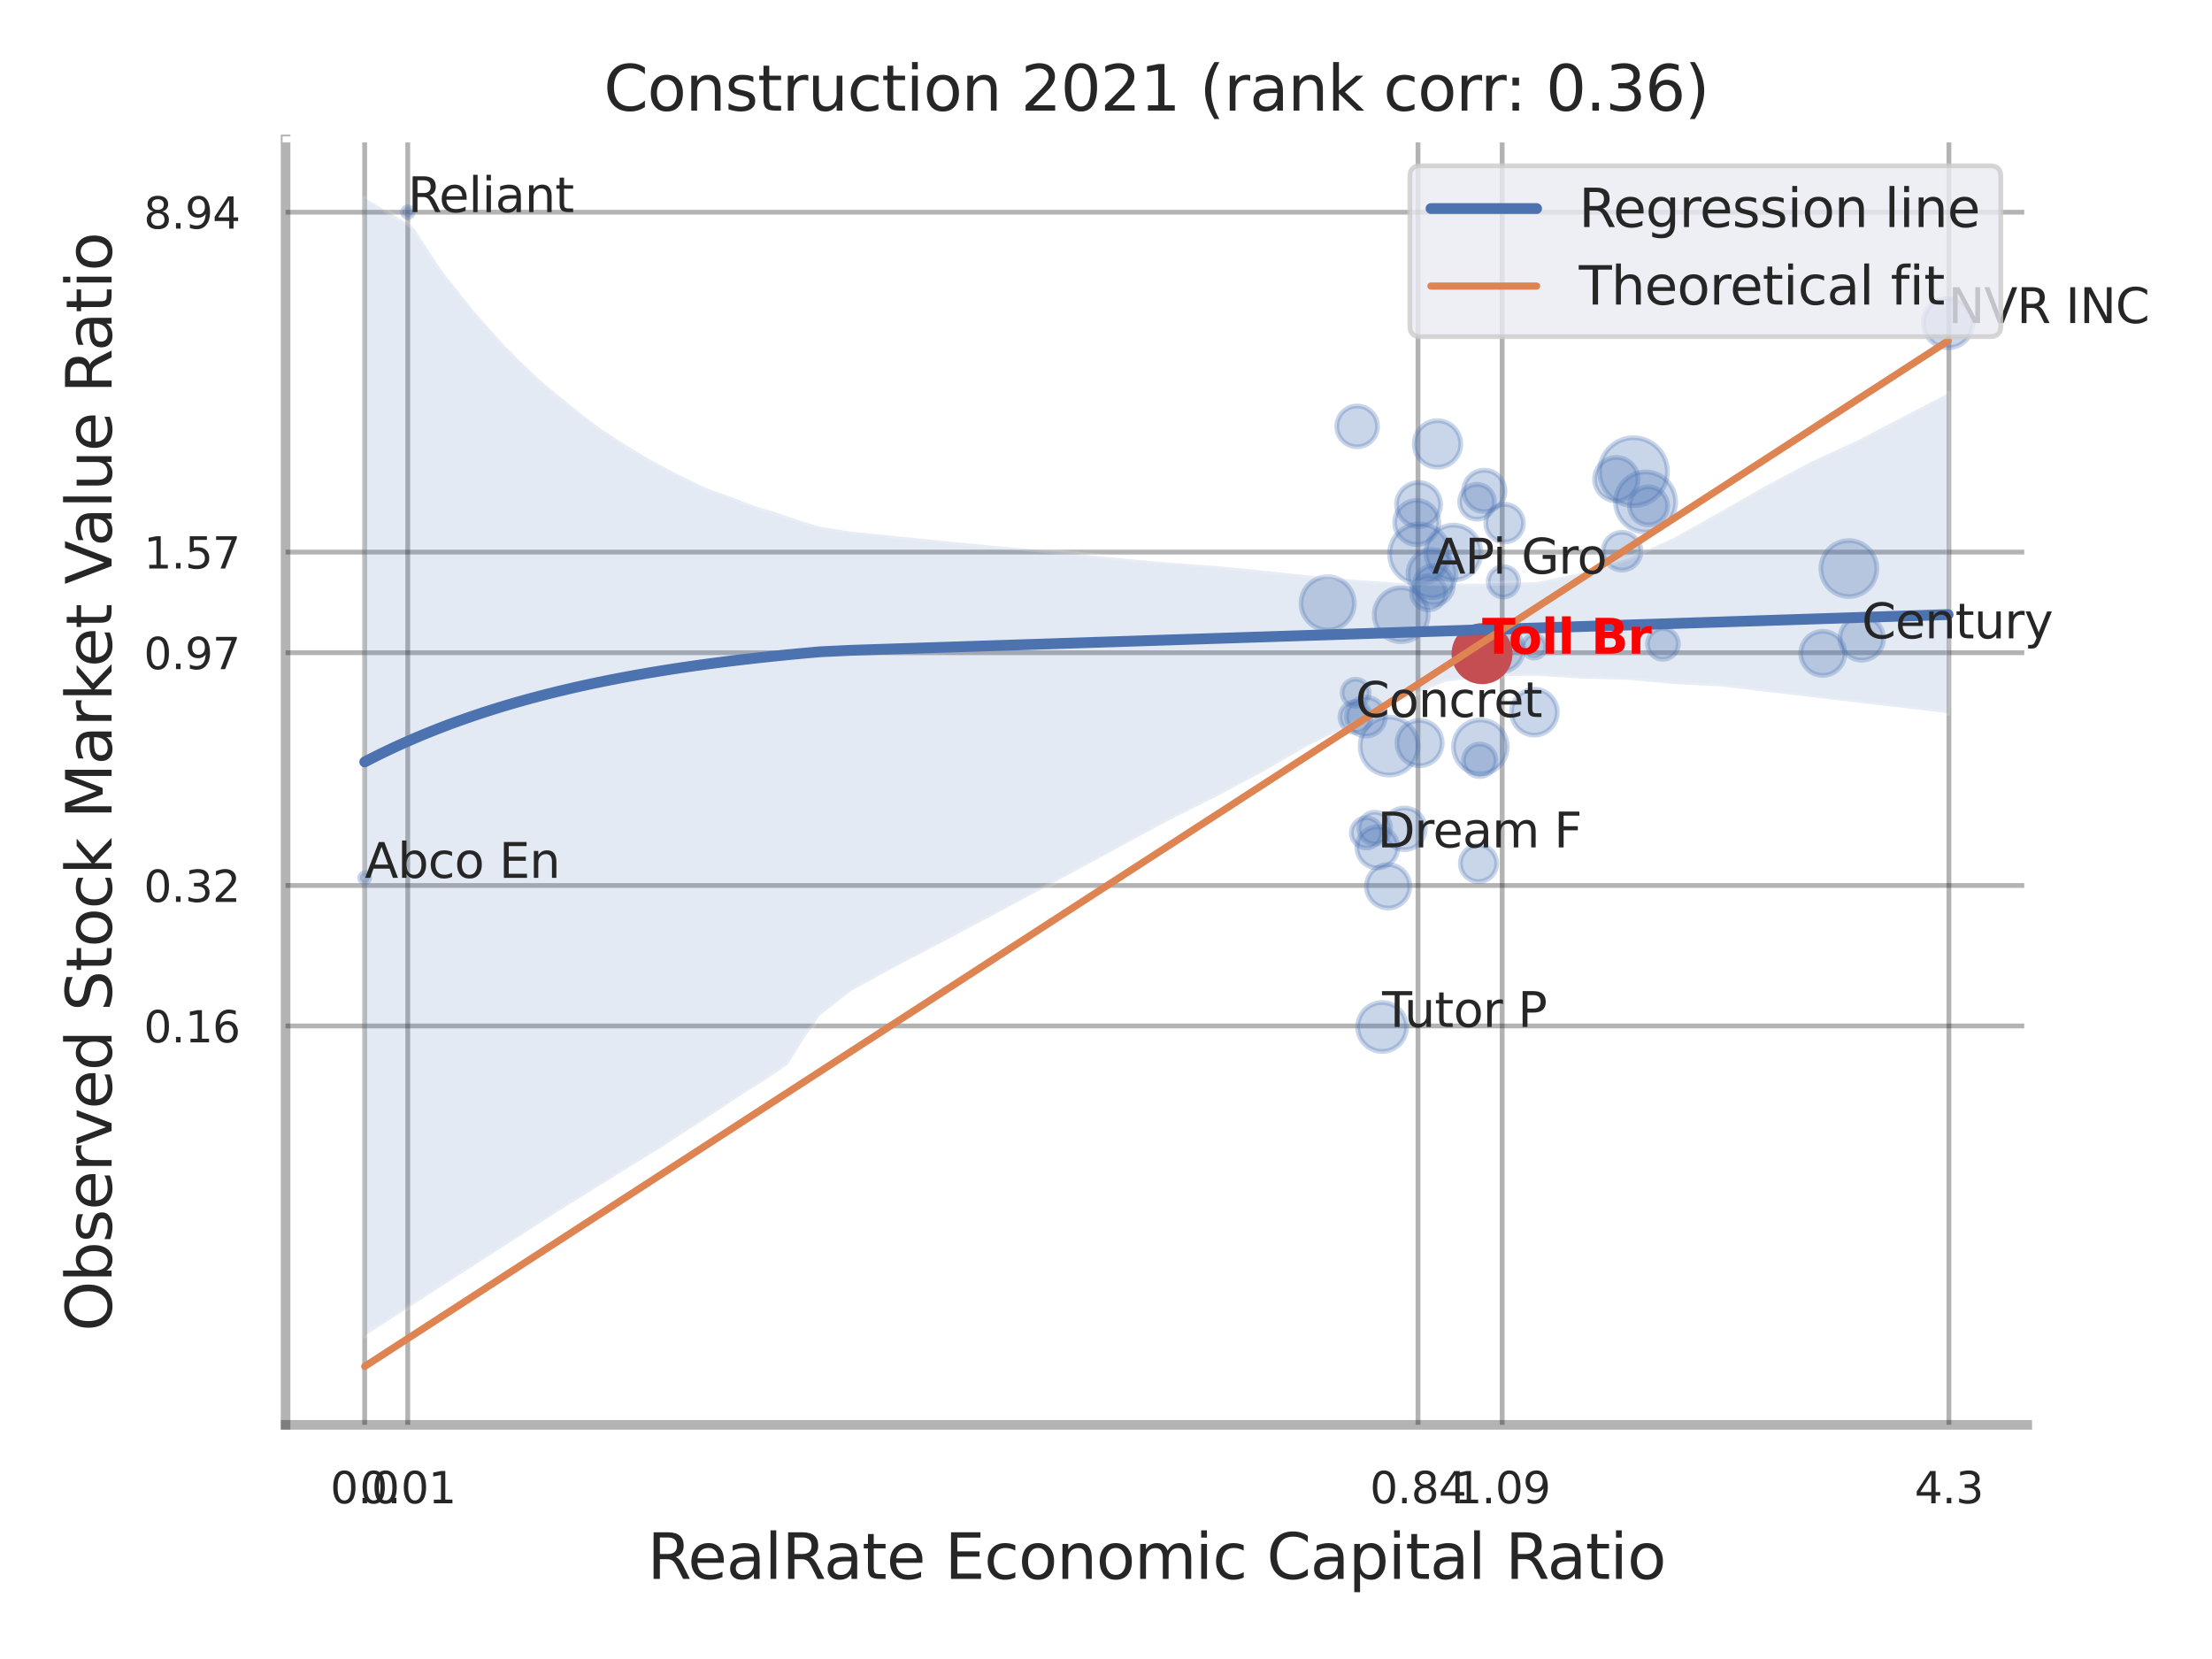 <?xml version="1.0" encoding="utf-8" standalone="no"?>
<!DOCTYPE svg PUBLIC "-//W3C//DTD SVG 1.1//EN"
  "http://www.w3.org/Graphics/SVG/1.1/DTD/svg11.dtd">
<svg xmlns:xlink="http://www.w3.org/1999/xlink" width="460.8pt" height="345.6pt" viewBox="0 0 460.8 345.6" xmlns="http://www.w3.org/2000/svg" version="1.1">
 <defs>
  <style type="text/css">*{stroke-linejoin: round; stroke-linecap: butt}</style>
 </defs>
 <g id="figure_1">
  <g id="patch_1">
   <path d="M 0 345.6 
L 460.8 345.6 
L 460.8 0 
L 0 0 
z
" style="fill: #ffffff"/>
  </g>
  <g id="axes_1">
   <g id="patch_2">
    <path d="M 59.49 296.82 
L 422.313 296.82 
L 422.313 29.04 
L 59.49 29.04 
z
" style="fill: #ffffff"/>
   </g>
   <g id="matplotlib.axis_1">
    <g id="xtick_1">
     <g id="line2d_1">
      <path d="M 75.967 296.82 
L 75.967 29.04 
" clip-path="url(#p424e5dea85)" style="fill: none; stroke: #000000; stroke-opacity: 0.3; stroke-linecap: round"/>
     </g>
     <g id="text_1">
      <!-- 0.0 -->
      <g style="fill: #262626" transform="translate(68.81 313.159) scale(0.09 -0.09)">
       <defs>
        <path id="DejaVuSans-30" d="M 2034 4250 
Q 1547 4250 1301 3770 
Q 1056 3291 1056 2328 
Q 1056 1369 1301 889 
Q 1547 409 2034 409 
Q 2525 409 2770 889 
Q 3016 1369 3016 2328 
Q 3016 3291 2770 3770 
Q 2525 4250 2034 4250 
z
M 2034 4750 
Q 2819 4750 3233 4129 
Q 3647 3509 3647 2328 
Q 3647 1150 3233 529 
Q 2819 -91 2034 -91 
Q 1250 -91 836 529 
Q 422 1150 422 2328 
Q 422 3509 836 4129 
Q 1250 4750 2034 4750 
z
" transform="scale(0.016)"/>
        <path id="DejaVuSans-2e" d="M 684 794 
L 1344 794 
L 1344 0 
L 684 0 
L 684 794 
z
" transform="scale(0.016)"/>
       </defs>
       <use xlink:href="#DejaVuSans-30"/>
       <use xlink:href="#DejaVuSans-2e" x="63.623"/>
       <use xlink:href="#DejaVuSans-30" x="95.41"/>
      </g>
     </g>
    </g>
    <g id="xtick_2">
     <g id="line2d_2">
      <path d="M 84.942 296.82 
L 84.942 29.04 
" clip-path="url(#p424e5dea85)" style="fill: none; stroke: #000000; stroke-opacity: 0.3; stroke-linecap: round"/>
     </g>
     <g id="text_2">
      <!-- 0.01 -->
      <g style="fill: #262626" transform="translate(74.922 313.159) scale(0.09 -0.09)">
       <defs>
        <path id="DejaVuSans-31" d="M 794 531 
L 1825 531 
L 1825 4091 
L 703 3866 
L 703 4441 
L 1819 4666 
L 2450 4666 
L 2450 531 
L 3481 531 
L 3481 0 
L 794 0 
L 794 531 
z
" transform="scale(0.016)"/>
       </defs>
       <use xlink:href="#DejaVuSans-30"/>
       <use xlink:href="#DejaVuSans-2e" x="63.623"/>
       <use xlink:href="#DejaVuSans-30" x="95.41"/>
       <use xlink:href="#DejaVuSans-31" x="159.033"/>
      </g>
     </g>
    </g>
    <g id="xtick_3">
     <g id="line2d_3">
      <path d="M 295.396 296.82 
L 295.396 29.04 
" clip-path="url(#p424e5dea85)" style="fill: none; stroke: #000000; stroke-opacity: 0.3; stroke-linecap: round"/>
     </g>
     <g id="text_3">
      <!-- 0.84 -->
      <g style="fill: #262626" transform="translate(285.376 313.159) scale(0.09 -0.09)">
       <defs>
        <path id="DejaVuSans-38" d="M 2034 2216 
Q 1584 2216 1326 1975 
Q 1069 1734 1069 1313 
Q 1069 891 1326 650 
Q 1584 409 2034 409 
Q 2484 409 2743 651 
Q 3003 894 3003 1313 
Q 3003 1734 2745 1975 
Q 2488 2216 2034 2216 
z
M 1403 2484 
Q 997 2584 770 2862 
Q 544 3141 544 3541 
Q 544 4100 942 4425 
Q 1341 4750 2034 4750 
Q 2731 4750 3128 4425 
Q 3525 4100 3525 3541 
Q 3525 3141 3298 2862 
Q 3072 2584 2669 2484 
Q 3125 2378 3379 2068 
Q 3634 1759 3634 1313 
Q 3634 634 3220 271 
Q 2806 -91 2034 -91 
Q 1263 -91 848 271 
Q 434 634 434 1313 
Q 434 1759 690 2068 
Q 947 2378 1403 2484 
z
M 1172 3481 
Q 1172 3119 1398 2916 
Q 1625 2713 2034 2713 
Q 2441 2713 2670 2916 
Q 2900 3119 2900 3481 
Q 2900 3844 2670 4047 
Q 2441 4250 2034 4250 
Q 1625 4250 1398 4047 
Q 1172 3844 1172 3481 
z
" transform="scale(0.016)"/>
        <path id="DejaVuSans-34" d="M 2419 4116 
L 825 1625 
L 2419 1625 
L 2419 4116 
z
M 2253 4666 
L 3047 4666 
L 3047 1625 
L 3713 1625 
L 3713 1100 
L 3047 1100 
L 3047 0 
L 2419 0 
L 2419 1100 
L 313 1100 
L 313 1709 
L 2253 4666 
z
" transform="scale(0.016)"/>
       </defs>
       <use xlink:href="#DejaVuSans-30"/>
       <use xlink:href="#DejaVuSans-2e" x="63.623"/>
       <use xlink:href="#DejaVuSans-38" x="95.41"/>
       <use xlink:href="#DejaVuSans-34" x="159.033"/>
      </g>
     </g>
    </g>
    <g id="xtick_4">
     <g id="line2d_4">
      <path d="M 312.929 296.82 
L 312.929 29.04 
" clip-path="url(#p424e5dea85)" style="fill: none; stroke: #000000; stroke-opacity: 0.3; stroke-linecap: round"/>
     </g>
     <g id="text_4">
      <!-- 1.09 -->
      <g style="fill: #262626" transform="translate(302.91 313.159) scale(0.09 -0.09)">
       <defs>
        <path id="DejaVuSans-39" d="M 703 97 
L 703 672 
Q 941 559 1184 500 
Q 1428 441 1663 441 
Q 2288 441 2617 861 
Q 2947 1281 2994 2138 
Q 2813 1869 2534 1725 
Q 2256 1581 1919 1581 
Q 1219 1581 811 2004 
Q 403 2428 403 3163 
Q 403 3881 828 4315 
Q 1253 4750 1959 4750 
Q 2769 4750 3195 4129 
Q 3622 3509 3622 2328 
Q 3622 1225 3098 567 
Q 2575 -91 1691 -91 
Q 1453 -91 1209 -44 
Q 966 3 703 97 
z
M 1959 2075 
Q 2384 2075 2632 2365 
Q 2881 2656 2881 3163 
Q 2881 3666 2632 3958 
Q 2384 4250 1959 4250 
Q 1534 4250 1286 3958 
Q 1038 3666 1038 3163 
Q 1038 2656 1286 2365 
Q 1534 2075 1959 2075 
z
" transform="scale(0.016)"/>
       </defs>
       <use xlink:href="#DejaVuSans-31"/>
       <use xlink:href="#DejaVuSans-2e" x="63.623"/>
       <use xlink:href="#DejaVuSans-30" x="95.41"/>
       <use xlink:href="#DejaVuSans-39" x="159.033"/>
      </g>
     </g>
    </g>
    <g id="xtick_5">
     <g id="line2d_5">
      <path d="M 405.993 296.82 
L 405.993 29.04 
" clip-path="url(#p424e5dea85)" style="fill: none; stroke: #000000; stroke-opacity: 0.3; stroke-linecap: round"/>
     </g>
     <g id="text_5">
      <!-- 4.3 -->
      <g style="fill: #262626" transform="translate(398.836 313.159) scale(0.09 -0.09)">
       <defs>
        <path id="DejaVuSans-33" d="M 2597 2516 
Q 3050 2419 3304 2112 
Q 3559 1806 3559 1356 
Q 3559 666 3084 287 
Q 2609 -91 1734 -91 
Q 1441 -91 1130 -33 
Q 819 25 488 141 
L 488 750 
Q 750 597 1062 519 
Q 1375 441 1716 441 
Q 2309 441 2620 675 
Q 2931 909 2931 1356 
Q 2931 1769 2642 2001 
Q 2353 2234 1838 2234 
L 1294 2234 
L 1294 2753 
L 1863 2753 
Q 2328 2753 2575 2939 
Q 2822 3125 2822 3475 
Q 2822 3834 2567 4026 
Q 2313 4219 1838 4219 
Q 1578 4219 1281 4162 
Q 984 4106 628 3988 
L 628 4550 
Q 988 4650 1302 4700 
Q 1616 4750 1894 4750 
Q 2613 4750 3031 4423 
Q 3450 4097 3450 3541 
Q 3450 3153 3228 2886 
Q 3006 2619 2597 2516 
z
" transform="scale(0.016)"/>
       </defs>
       <use xlink:href="#DejaVuSans-34"/>
       <use xlink:href="#DejaVuSans-2e" x="63.623"/>
       <use xlink:href="#DejaVuSans-33" x="95.41"/>
      </g>
     </g>
    </g>
    <g id="xtick_6"/>
    <g id="xtick_7"/>
    <g id="xtick_8"/>
    <g id="text_6">
     <!-- RealRate Economic Capital Ratio -->
     <g style="fill: #262626" transform="translate(134.848 328.908) scale(0.13 -0.13)">
      <defs>
       <path id="DejaVuSans-52" d="M 2841 2188 
Q 3044 2119 3236 1894 
Q 3428 1669 3622 1275 
L 4263 0 
L 3584 0 
L 2988 1197 
Q 2756 1666 2539 1819 
Q 2322 1972 1947 1972 
L 1259 1972 
L 1259 0 
L 628 0 
L 628 4666 
L 2053 4666 
Q 2853 4666 3247 4331 
Q 3641 3997 3641 3322 
Q 3641 2881 3436 2590 
Q 3231 2300 2841 2188 
z
M 1259 4147 
L 1259 2491 
L 2053 2491 
Q 2509 2491 2742 2702 
Q 2975 2913 2975 3322 
Q 2975 3731 2742 3939 
Q 2509 4147 2053 4147 
L 1259 4147 
z
" transform="scale(0.016)"/>
       <path id="DejaVuSans-65" d="M 3597 1894 
L 3597 1613 
L 953 1613 
Q 991 1019 1311 708 
Q 1631 397 2203 397 
Q 2534 397 2845 478 
Q 3156 559 3463 722 
L 3463 178 
Q 3153 47 2828 -22 
Q 2503 -91 2169 -91 
Q 1331 -91 842 396 
Q 353 884 353 1716 
Q 353 2575 817 3079 
Q 1281 3584 2069 3584 
Q 2775 3584 3186 3129 
Q 3597 2675 3597 1894 
z
M 3022 2063 
Q 3016 2534 2758 2815 
Q 2500 3097 2075 3097 
Q 1594 3097 1305 2825 
Q 1016 2553 972 2059 
L 3022 2063 
z
" transform="scale(0.016)"/>
       <path id="DejaVuSans-61" d="M 2194 1759 
Q 1497 1759 1228 1600 
Q 959 1441 959 1056 
Q 959 750 1161 570 
Q 1363 391 1709 391 
Q 2188 391 2477 730 
Q 2766 1069 2766 1631 
L 2766 1759 
L 2194 1759 
z
M 3341 1997 
L 3341 0 
L 2766 0 
L 2766 531 
Q 2569 213 2275 61 
Q 1981 -91 1556 -91 
Q 1019 -91 701 211 
Q 384 513 384 1019 
Q 384 1609 779 1909 
Q 1175 2209 1959 2209 
L 2766 2209 
L 2766 2266 
Q 2766 2663 2505 2880 
Q 2244 3097 1772 3097 
Q 1472 3097 1187 3025 
Q 903 2953 641 2809 
L 641 3341 
Q 956 3463 1253 3523 
Q 1550 3584 1831 3584 
Q 2591 3584 2966 3190 
Q 3341 2797 3341 1997 
z
" transform="scale(0.016)"/>
       <path id="DejaVuSans-6c" d="M 603 4863 
L 1178 4863 
L 1178 0 
L 603 0 
L 603 4863 
z
" transform="scale(0.016)"/>
       <path id="DejaVuSans-74" d="M 1172 4494 
L 1172 3500 
L 2356 3500 
L 2356 3053 
L 1172 3053 
L 1172 1153 
Q 1172 725 1289 603 
Q 1406 481 1766 481 
L 2356 481 
L 2356 0 
L 1766 0 
Q 1100 0 847 248 
Q 594 497 594 1153 
L 594 3053 
L 172 3053 
L 172 3500 
L 594 3500 
L 594 4494 
L 1172 4494 
z
" transform="scale(0.016)"/>
       <path id="DejaVuSans-20" transform="scale(0.016)"/>
       <path id="DejaVuSans-45" d="M 628 4666 
L 3578 4666 
L 3578 4134 
L 1259 4134 
L 1259 2753 
L 3481 2753 
L 3481 2222 
L 1259 2222 
L 1259 531 
L 3634 531 
L 3634 0 
L 628 0 
L 628 4666 
z
" transform="scale(0.016)"/>
       <path id="DejaVuSans-63" d="M 3122 3366 
L 3122 2828 
Q 2878 2963 2633 3030 
Q 2388 3097 2138 3097 
Q 1578 3097 1268 2742 
Q 959 2388 959 1747 
Q 959 1106 1268 751 
Q 1578 397 2138 397 
Q 2388 397 2633 464 
Q 2878 531 3122 666 
L 3122 134 
Q 2881 22 2623 -34 
Q 2366 -91 2075 -91 
Q 1284 -91 818 406 
Q 353 903 353 1747 
Q 353 2603 823 3093 
Q 1294 3584 2113 3584 
Q 2378 3584 2631 3529 
Q 2884 3475 3122 3366 
z
" transform="scale(0.016)"/>
       <path id="DejaVuSans-6f" d="M 1959 3097 
Q 1497 3097 1228 2736 
Q 959 2375 959 1747 
Q 959 1119 1226 758 
Q 1494 397 1959 397 
Q 2419 397 2687 759 
Q 2956 1122 2956 1747 
Q 2956 2369 2687 2733 
Q 2419 3097 1959 3097 
z
M 1959 3584 
Q 2709 3584 3137 3096 
Q 3566 2609 3566 1747 
Q 3566 888 3137 398 
Q 2709 -91 1959 -91 
Q 1206 -91 779 398 
Q 353 888 353 1747 
Q 353 2609 779 3096 
Q 1206 3584 1959 3584 
z
" transform="scale(0.016)"/>
       <path id="DejaVuSans-6e" d="M 3513 2113 
L 3513 0 
L 2938 0 
L 2938 2094 
Q 2938 2591 2744 2837 
Q 2550 3084 2163 3084 
Q 1697 3084 1428 2787 
Q 1159 2491 1159 1978 
L 1159 0 
L 581 0 
L 581 3500 
L 1159 3500 
L 1159 2956 
Q 1366 3272 1645 3428 
Q 1925 3584 2291 3584 
Q 2894 3584 3203 3211 
Q 3513 2838 3513 2113 
z
" transform="scale(0.016)"/>
       <path id="DejaVuSans-6d" d="M 3328 2828 
Q 3544 3216 3844 3400 
Q 4144 3584 4550 3584 
Q 5097 3584 5394 3201 
Q 5691 2819 5691 2113 
L 5691 0 
L 5113 0 
L 5113 2094 
Q 5113 2597 4934 2840 
Q 4756 3084 4391 3084 
Q 3944 3084 3684 2787 
Q 3425 2491 3425 1978 
L 3425 0 
L 2847 0 
L 2847 2094 
Q 2847 2600 2669 2842 
Q 2491 3084 2119 3084 
Q 1678 3084 1418 2786 
Q 1159 2488 1159 1978 
L 1159 0 
L 581 0 
L 581 3500 
L 1159 3500 
L 1159 2956 
Q 1356 3278 1631 3431 
Q 1906 3584 2284 3584 
Q 2666 3584 2933 3390 
Q 3200 3197 3328 2828 
z
" transform="scale(0.016)"/>
       <path id="DejaVuSans-69" d="M 603 3500 
L 1178 3500 
L 1178 0 
L 603 0 
L 603 3500 
z
M 603 4863 
L 1178 4863 
L 1178 4134 
L 603 4134 
L 603 4863 
z
" transform="scale(0.016)"/>
       <path id="DejaVuSans-43" d="M 4122 4306 
L 4122 3641 
Q 3803 3938 3442 4084 
Q 3081 4231 2675 4231 
Q 1875 4231 1450 3742 
Q 1025 3253 1025 2328 
Q 1025 1406 1450 917 
Q 1875 428 2675 428 
Q 3081 428 3442 575 
Q 3803 722 4122 1019 
L 4122 359 
Q 3791 134 3420 21 
Q 3050 -91 2638 -91 
Q 1578 -91 968 557 
Q 359 1206 359 2328 
Q 359 3453 968 4101 
Q 1578 4750 2638 4750 
Q 3056 4750 3426 4639 
Q 3797 4528 4122 4306 
z
" transform="scale(0.016)"/>
       <path id="DejaVuSans-70" d="M 1159 525 
L 1159 -1331 
L 581 -1331 
L 581 3500 
L 1159 3500 
L 1159 2969 
Q 1341 3281 1617 3432 
Q 1894 3584 2278 3584 
Q 2916 3584 3314 3078 
Q 3713 2572 3713 1747 
Q 3713 922 3314 415 
Q 2916 -91 2278 -91 
Q 1894 -91 1617 61 
Q 1341 213 1159 525 
z
M 3116 1747 
Q 3116 2381 2855 2742 
Q 2594 3103 2138 3103 
Q 1681 3103 1420 2742 
Q 1159 2381 1159 1747 
Q 1159 1113 1420 752 
Q 1681 391 2138 391 
Q 2594 391 2855 752 
Q 3116 1113 3116 1747 
z
" transform="scale(0.016)"/>
      </defs>
      <use xlink:href="#DejaVuSans-52"/>
      <use xlink:href="#DejaVuSans-65" x="64.982"/>
      <use xlink:href="#DejaVuSans-61" x="126.506"/>
      <use xlink:href="#DejaVuSans-6c" x="187.785"/>
      <use xlink:href="#DejaVuSans-52" x="215.568"/>
      <use xlink:href="#DejaVuSans-61" x="282.801"/>
      <use xlink:href="#DejaVuSans-74" x="344.08"/>
      <use xlink:href="#DejaVuSans-65" x="383.289"/>
      <use xlink:href="#DejaVuSans-20" x="444.812"/>
      <use xlink:href="#DejaVuSans-45" x="476.6"/>
      <use xlink:href="#DejaVuSans-63" x="539.783"/>
      <use xlink:href="#DejaVuSans-6f" x="594.764"/>
      <use xlink:href="#DejaVuSans-6e" x="655.945"/>
      <use xlink:href="#DejaVuSans-6f" x="719.324"/>
      <use xlink:href="#DejaVuSans-6d" x="780.506"/>
      <use xlink:href="#DejaVuSans-69" x="877.918"/>
      <use xlink:href="#DejaVuSans-63" x="905.701"/>
      <use xlink:href="#DejaVuSans-20" x="960.682"/>
      <use xlink:href="#DejaVuSans-43" x="992.469"/>
      <use xlink:href="#DejaVuSans-61" x="1062.293"/>
      <use xlink:href="#DejaVuSans-70" x="1123.572"/>
      <use xlink:href="#DejaVuSans-69" x="1187.049"/>
      <use xlink:href="#DejaVuSans-74" x="1214.832"/>
      <use xlink:href="#DejaVuSans-61" x="1254.041"/>
      <use xlink:href="#DejaVuSans-6c" x="1315.32"/>
      <use xlink:href="#DejaVuSans-20" x="1343.104"/>
      <use xlink:href="#DejaVuSans-52" x="1374.891"/>
      <use xlink:href="#DejaVuSans-61" x="1442.123"/>
      <use xlink:href="#DejaVuSans-74" x="1503.402"/>
      <use xlink:href="#DejaVuSans-69" x="1542.611"/>
      <use xlink:href="#DejaVuSans-6f" x="1570.395"/>
     </g>
    </g>
   </g>
   <g id="matplotlib.axis_2">
    <g id="ytick_1">
     <g id="line2d_6">
      <path d="M 59.49 213.727 
L 422.313 213.727 
" clip-path="url(#p424e5dea85)" style="fill: none; stroke: #000000; stroke-opacity: 0.3; stroke-linecap: round"/>
     </g>
     <g id="text_7">
      <!-- 0.16 -->
      <g style="fill: #262626" transform="translate(29.951 217.147) scale(0.09 -0.09)">
       <defs>
        <path id="DejaVuSans-36" d="M 2113 2584 
Q 1688 2584 1439 2293 
Q 1191 2003 1191 1497 
Q 1191 994 1439 701 
Q 1688 409 2113 409 
Q 2538 409 2786 701 
Q 3034 994 3034 1497 
Q 3034 2003 2786 2293 
Q 2538 2584 2113 2584 
z
M 3366 4563 
L 3366 3988 
Q 3128 4100 2886 4159 
Q 2644 4219 2406 4219 
Q 1781 4219 1451 3797 
Q 1122 3375 1075 2522 
Q 1259 2794 1537 2939 
Q 1816 3084 2150 3084 
Q 2853 3084 3261 2657 
Q 3669 2231 3669 1497 
Q 3669 778 3244 343 
Q 2819 -91 2113 -91 
Q 1303 -91 875 529 
Q 447 1150 447 2328 
Q 447 3434 972 4092 
Q 1497 4750 2381 4750 
Q 2619 4750 2861 4703 
Q 3103 4656 3366 4563 
z
" transform="scale(0.016)"/>
       </defs>
       <use xlink:href="#DejaVuSans-30"/>
       <use xlink:href="#DejaVuSans-2e" x="63.623"/>
       <use xlink:href="#DejaVuSans-31" x="95.41"/>
       <use xlink:href="#DejaVuSans-36" x="159.033"/>
      </g>
     </g>
    </g>
    <g id="ytick_2">
     <g id="line2d_7">
      <path d="M 59.49 184.461 
L 422.313 184.461 
" clip-path="url(#p424e5dea85)" style="fill: none; stroke: #000000; stroke-opacity: 0.3; stroke-linecap: round"/>
     </g>
     <g id="text_8">
      <!-- 0.32 -->
      <g style="fill: #262626" transform="translate(29.951 187.88) scale(0.09 -0.09)">
       <defs>
        <path id="DejaVuSans-32" d="M 1228 531 
L 3431 531 
L 3431 0 
L 469 0 
L 469 531 
Q 828 903 1448 1529 
Q 2069 2156 2228 2338 
Q 2531 2678 2651 2914 
Q 2772 3150 2772 3378 
Q 2772 3750 2511 3984 
Q 2250 4219 1831 4219 
Q 1534 4219 1204 4116 
Q 875 4013 500 3803 
L 500 4441 
Q 881 4594 1212 4672 
Q 1544 4750 1819 4750 
Q 2544 4750 2975 4387 
Q 3406 4025 3406 3419 
Q 3406 3131 3298 2873 
Q 3191 2616 2906 2266 
Q 2828 2175 2409 1742 
Q 1991 1309 1228 531 
z
" transform="scale(0.016)"/>
       </defs>
       <use xlink:href="#DejaVuSans-30"/>
       <use xlink:href="#DejaVuSans-2e" x="63.623"/>
       <use xlink:href="#DejaVuSans-33" x="95.41"/>
       <use xlink:href="#DejaVuSans-32" x="159.033"/>
      </g>
     </g>
    </g>
    <g id="ytick_3">
     <g id="line2d_8">
      <path d="M 59.49 135.975 
L 422.313 135.975 
" clip-path="url(#p424e5dea85)" style="fill: none; stroke: #000000; stroke-opacity: 0.3; stroke-linecap: round"/>
     </g>
     <g id="text_9">
      <!-- 0.97 -->
      <g style="fill: #262626" transform="translate(29.951 139.394) scale(0.09 -0.09)">
       <defs>
        <path id="DejaVuSans-37" d="M 525 4666 
L 3525 4666 
L 3525 4397 
L 1831 0 
L 1172 0 
L 2766 4134 
L 525 4134 
L 525 4666 
z
" transform="scale(0.016)"/>
       </defs>
       <use xlink:href="#DejaVuSans-30"/>
       <use xlink:href="#DejaVuSans-2e" x="63.623"/>
       <use xlink:href="#DejaVuSans-39" x="95.41"/>
       <use xlink:href="#DejaVuSans-37" x="159.033"/>
      </g>
     </g>
    </g>
    <g id="ytick_4">
     <g id="line2d_9">
      <path d="M 59.49 115.008 
L 422.313 115.008 
" clip-path="url(#p424e5dea85)" style="fill: none; stroke: #000000; stroke-opacity: 0.3; stroke-linecap: round"/>
     </g>
     <g id="text_10">
      <!-- 1.57 -->
      <g style="fill: #262626" transform="translate(29.951 118.428) scale(0.09 -0.09)">
       <defs>
        <path id="DejaVuSans-35" d="M 691 4666 
L 3169 4666 
L 3169 4134 
L 1269 4134 
L 1269 2991 
Q 1406 3038 1543 3061 
Q 1681 3084 1819 3084 
Q 2600 3084 3056 2656 
Q 3513 2228 3513 1497 
Q 3513 744 3044 326 
Q 2575 -91 1722 -91 
Q 1428 -91 1123 -41 
Q 819 9 494 109 
L 494 744 
Q 775 591 1075 516 
Q 1375 441 1709 441 
Q 2250 441 2565 725 
Q 2881 1009 2881 1497 
Q 2881 1984 2565 2268 
Q 2250 2553 1709 2553 
Q 1456 2553 1204 2497 
Q 953 2441 691 2322 
L 691 4666 
z
" transform="scale(0.016)"/>
       </defs>
       <use xlink:href="#DejaVuSans-31"/>
       <use xlink:href="#DejaVuSans-2e" x="63.623"/>
       <use xlink:href="#DejaVuSans-35" x="95.41"/>
       <use xlink:href="#DejaVuSans-37" x="159.033"/>
      </g>
     </g>
    </g>
    <g id="ytick_5">
     <g id="line2d_10">
      <path d="M 59.49 44.204 
L 422.313 44.204 
" clip-path="url(#p424e5dea85)" style="fill: none; stroke: #000000; stroke-opacity: 0.3; stroke-linecap: round"/>
     </g>
     <g id="text_11">
      <!-- 8.94 -->
      <g style="fill: #262626" transform="translate(29.951 47.623) scale(0.09 -0.09)">
       <use xlink:href="#DejaVuSans-38"/>
       <use xlink:href="#DejaVuSans-2e" x="63.623"/>
       <use xlink:href="#DejaVuSans-39" x="95.41"/>
       <use xlink:href="#DejaVuSans-34" x="159.033"/>
      </g>
     </g>
    </g>
    <g id="ytick_6"/>
    <g id="ytick_7"/>
    <g id="ytick_8"/>
    <g id="ytick_9"/>
    <g id="text_12">
     <!-- Observed Stock Market Value Ratio -->
     <g style="fill: #262626" transform="translate(23.247 277.332) rotate(-90) scale(0.13 -0.13)">
      <defs>
       <path id="DejaVuSans-4f" d="M 2522 4238 
Q 1834 4238 1429 3725 
Q 1025 3213 1025 2328 
Q 1025 1447 1429 934 
Q 1834 422 2522 422 
Q 3209 422 3611 934 
Q 4013 1447 4013 2328 
Q 4013 3213 3611 3725 
Q 3209 4238 2522 4238 
z
M 2522 4750 
Q 3503 4750 4090 4092 
Q 4678 3434 4678 2328 
Q 4678 1225 4090 567 
Q 3503 -91 2522 -91 
Q 1538 -91 948 565 
Q 359 1222 359 2328 
Q 359 3434 948 4092 
Q 1538 4750 2522 4750 
z
" transform="scale(0.016)"/>
       <path id="DejaVuSans-62" d="M 3116 1747 
Q 3116 2381 2855 2742 
Q 2594 3103 2138 3103 
Q 1681 3103 1420 2742 
Q 1159 2381 1159 1747 
Q 1159 1113 1420 752 
Q 1681 391 2138 391 
Q 2594 391 2855 752 
Q 3116 1113 3116 1747 
z
M 1159 2969 
Q 1341 3281 1617 3432 
Q 1894 3584 2278 3584 
Q 2916 3584 3314 3078 
Q 3713 2572 3713 1747 
Q 3713 922 3314 415 
Q 2916 -91 2278 -91 
Q 1894 -91 1617 61 
Q 1341 213 1159 525 
L 1159 0 
L 581 0 
L 581 4863 
L 1159 4863 
L 1159 2969 
z
" transform="scale(0.016)"/>
       <path id="DejaVuSans-73" d="M 2834 3397 
L 2834 2853 
Q 2591 2978 2328 3040 
Q 2066 3103 1784 3103 
Q 1356 3103 1142 2972 
Q 928 2841 928 2578 
Q 928 2378 1081 2264 
Q 1234 2150 1697 2047 
L 1894 2003 
Q 2506 1872 2764 1633 
Q 3022 1394 3022 966 
Q 3022 478 2636 193 
Q 2250 -91 1575 -91 
Q 1294 -91 989 -36 
Q 684 19 347 128 
L 347 722 
Q 666 556 975 473 
Q 1284 391 1588 391 
Q 1994 391 2212 530 
Q 2431 669 2431 922 
Q 2431 1156 2273 1281 
Q 2116 1406 1581 1522 
L 1381 1569 
Q 847 1681 609 1914 
Q 372 2147 372 2553 
Q 372 3047 722 3315 
Q 1072 3584 1716 3584 
Q 2034 3584 2315 3537 
Q 2597 3491 2834 3397 
z
" transform="scale(0.016)"/>
       <path id="DejaVuSans-72" d="M 2631 2963 
Q 2534 3019 2420 3045 
Q 2306 3072 2169 3072 
Q 1681 3072 1420 2755 
Q 1159 2438 1159 1844 
L 1159 0 
L 581 0 
L 581 3500 
L 1159 3500 
L 1159 2956 
Q 1341 3275 1631 3429 
Q 1922 3584 2338 3584 
Q 2397 3584 2469 3576 
Q 2541 3569 2628 3553 
L 2631 2963 
z
" transform="scale(0.016)"/>
       <path id="DejaVuSans-76" d="M 191 3500 
L 800 3500 
L 1894 563 
L 2988 3500 
L 3597 3500 
L 2284 0 
L 1503 0 
L 191 3500 
z
" transform="scale(0.016)"/>
       <path id="DejaVuSans-64" d="M 2906 2969 
L 2906 4863 
L 3481 4863 
L 3481 0 
L 2906 0 
L 2906 525 
Q 2725 213 2448 61 
Q 2172 -91 1784 -91 
Q 1150 -91 751 415 
Q 353 922 353 1747 
Q 353 2572 751 3078 
Q 1150 3584 1784 3584 
Q 2172 3584 2448 3432 
Q 2725 3281 2906 2969 
z
M 947 1747 
Q 947 1113 1208 752 
Q 1469 391 1925 391 
Q 2381 391 2643 752 
Q 2906 1113 2906 1747 
Q 2906 2381 2643 2742 
Q 2381 3103 1925 3103 
Q 1469 3103 1208 2742 
Q 947 2381 947 1747 
z
" transform="scale(0.016)"/>
       <path id="DejaVuSans-53" d="M 3425 4513 
L 3425 3897 
Q 3066 4069 2747 4153 
Q 2428 4238 2131 4238 
Q 1616 4238 1336 4038 
Q 1056 3838 1056 3469 
Q 1056 3159 1242 3001 
Q 1428 2844 1947 2747 
L 2328 2669 
Q 3034 2534 3370 2195 
Q 3706 1856 3706 1288 
Q 3706 609 3251 259 
Q 2797 -91 1919 -91 
Q 1588 -91 1214 -16 
Q 841 59 441 206 
L 441 856 
Q 825 641 1194 531 
Q 1563 422 1919 422 
Q 2459 422 2753 634 
Q 3047 847 3047 1241 
Q 3047 1584 2836 1778 
Q 2625 1972 2144 2069 
L 1759 2144 
Q 1053 2284 737 2584 
Q 422 2884 422 3419 
Q 422 4038 858 4394 
Q 1294 4750 2059 4750 
Q 2388 4750 2728 4690 
Q 3069 4631 3425 4513 
z
" transform="scale(0.016)"/>
       <path id="DejaVuSans-6b" d="M 581 4863 
L 1159 4863 
L 1159 1991 
L 2875 3500 
L 3609 3500 
L 1753 1863 
L 3688 0 
L 2938 0 
L 1159 1709 
L 1159 0 
L 581 0 
L 581 4863 
z
" transform="scale(0.016)"/>
       <path id="DejaVuSans-4d" d="M 628 4666 
L 1569 4666 
L 2759 1491 
L 3956 4666 
L 4897 4666 
L 4897 0 
L 4281 0 
L 4281 4097 
L 3078 897 
L 2444 897 
L 1241 4097 
L 1241 0 
L 628 0 
L 628 4666 
z
" transform="scale(0.016)"/>
       <path id="DejaVuSans-56" d="M 1831 0 
L 50 4666 
L 709 4666 
L 2188 738 
L 3669 4666 
L 4325 4666 
L 2547 0 
L 1831 0 
z
" transform="scale(0.016)"/>
       <path id="DejaVuSans-75" d="M 544 1381 
L 544 3500 
L 1119 3500 
L 1119 1403 
Q 1119 906 1312 657 
Q 1506 409 1894 409 
Q 2359 409 2629 706 
Q 2900 1003 2900 1516 
L 2900 3500 
L 3475 3500 
L 3475 0 
L 2900 0 
L 2900 538 
Q 2691 219 2414 64 
Q 2138 -91 1772 -91 
Q 1169 -91 856 284 
Q 544 659 544 1381 
z
M 1991 3584 
L 1991 3584 
z
" transform="scale(0.016)"/>
      </defs>
      <use xlink:href="#DejaVuSans-4f"/>
      <use xlink:href="#DejaVuSans-62" x="78.711"/>
      <use xlink:href="#DejaVuSans-73" x="142.188"/>
      <use xlink:href="#DejaVuSans-65" x="194.287"/>
      <use xlink:href="#DejaVuSans-72" x="255.811"/>
      <use xlink:href="#DejaVuSans-76" x="296.924"/>
      <use xlink:href="#DejaVuSans-65" x="356.104"/>
      <use xlink:href="#DejaVuSans-64" x="417.627"/>
      <use xlink:href="#DejaVuSans-20" x="481.104"/>
      <use xlink:href="#DejaVuSans-53" x="512.891"/>
      <use xlink:href="#DejaVuSans-74" x="576.367"/>
      <use xlink:href="#DejaVuSans-6f" x="615.576"/>
      <use xlink:href="#DejaVuSans-63" x="676.758"/>
      <use xlink:href="#DejaVuSans-6b" x="731.738"/>
      <use xlink:href="#DejaVuSans-20" x="789.648"/>
      <use xlink:href="#DejaVuSans-4d" x="821.436"/>
      <use xlink:href="#DejaVuSans-61" x="907.715"/>
      <use xlink:href="#DejaVuSans-72" x="968.994"/>
      <use xlink:href="#DejaVuSans-6b" x="1010.107"/>
      <use xlink:href="#DejaVuSans-65" x="1064.393"/>
      <use xlink:href="#DejaVuSans-74" x="1125.916"/>
      <use xlink:href="#DejaVuSans-20" x="1165.125"/>
      <use xlink:href="#DejaVuSans-56" x="1196.912"/>
      <use xlink:href="#DejaVuSans-61" x="1257.57"/>
      <use xlink:href="#DejaVuSans-6c" x="1318.85"/>
      <use xlink:href="#DejaVuSans-75" x="1346.633"/>
      <use xlink:href="#DejaVuSans-65" x="1410.012"/>
      <use xlink:href="#DejaVuSans-20" x="1471.535"/>
      <use xlink:href="#DejaVuSans-52" x="1503.322"/>
      <use xlink:href="#DejaVuSans-61" x="1570.555"/>
      <use xlink:href="#DejaVuSans-74" x="1631.834"/>
      <use xlink:href="#DejaVuSans-69" x="1671.043"/>
      <use xlink:href="#DejaVuSans-6f" x="1698.826"/>
     </g>
    </g>
   </g>
   <g id="PathCollection_1">
    <path d="M 291.899 133.684 
C 293.39 133.684 294.82 133.091 295.875 132.037 
C 296.929 130.983 297.521 129.553 297.521 128.062 
C 297.521 126.571 296.929 125.141 295.875 124.087 
C 294.82 123.032 293.39 122.44 291.899 122.44 
C 290.408 122.44 288.978 123.032 287.924 124.087 
C 286.87 125.141 286.277 126.571 286.277 128.062 
C 286.277 129.553 286.87 130.983 287.924 132.037 
C 288.978 133.091 290.408 133.684 291.899 133.684 
z
" clip-path="url(#p424e5dea85)" style="fill: #4c72b0; fill-opacity: 0.3; stroke: #4c72b0; stroke-opacity: 0.3"/>
    <path d="M 342.806 110.828 
C 344.466 110.828 346.059 110.168 347.233 108.994 
C 348.407 107.82 349.066 106.228 349.066 104.568 
C 349.066 102.907 348.407 101.315 347.233 100.141 
C 346.059 98.967 344.466 98.307 342.806 98.307 
C 341.146 98.307 339.554 98.967 338.38 100.141 
C 337.206 101.315 336.546 102.907 336.546 104.568 
C 336.546 106.228 337.206 107.82 338.38 108.994 
C 339.554 110.168 341.146 110.828 342.806 110.828 
z
" clip-path="url(#p424e5dea85)" style="fill: #4c72b0; fill-opacity: 0.3; stroke: #4c72b0; stroke-opacity: 0.3"/>
    <path d="M 295.127 113.426 
C 296.346 113.426 297.514 112.941 298.376 112.08 
C 299.237 111.219 299.721 110.05 299.721 108.832 
C 299.721 107.613 299.237 106.445 298.376 105.583 
C 297.514 104.722 296.346 104.238 295.127 104.238 
C 293.909 104.238 292.741 104.722 291.879 105.583 
C 291.018 106.445 290.534 107.613 290.534 108.832 
C 290.534 110.05 291.018 111.219 291.879 112.08 
C 292.741 112.941 293.909 113.426 295.127 113.426 
z
" clip-path="url(#p424e5dea85)" style="fill: #4c72b0; fill-opacity: 0.3; stroke: #4c72b0; stroke-opacity: 0.3"/>
    <path d="M 287.922 219.029 
C 289.274 219.029 290.57 218.492 291.525 217.537 
C 292.481 216.581 293.018 215.285 293.018 213.934 
C 293.018 212.582 292.481 211.286 291.525 210.331 
C 290.57 209.375 289.274 208.838 287.922 208.838 
C 286.571 208.838 285.275 209.375 284.319 210.331 
C 283.364 211.286 282.827 212.582 282.827 213.934 
C 282.827 215.285 283.364 216.581 284.319 217.537 
C 285.275 218.492 286.571 219.029 287.922 219.029 
z
" clip-path="url(#p424e5dea85)" style="fill: #4c72b0; fill-opacity: 0.3; stroke: #4c72b0; stroke-opacity: 0.3"/>
    <path d="M 346.423 137.35 
C 347.274 137.35 348.09 137.012 348.691 136.41 
C 349.293 135.809 349.631 134.993 349.631 134.142 
C 349.631 133.291 349.293 132.475 348.691 131.873 
C 348.09 131.272 347.274 130.934 346.423 130.934 
C 345.572 130.934 344.756 131.272 344.154 131.873 
C 343.553 132.475 343.215 133.291 343.215 134.142 
C 343.215 134.993 343.553 135.809 344.154 136.41 
C 344.756 137.012 345.572 137.35 346.423 137.35 
z
" clip-path="url(#p424e5dea85)" style="fill: #4c72b0; fill-opacity: 0.3; stroke: #4c72b0; stroke-opacity: 0.3"/>
    <path d="M 313.197 124.371 
C 314.038 124.371 314.844 124.037 315.438 123.443 
C 316.032 122.848 316.366 122.042 316.366 121.202 
C 316.366 120.361 316.032 119.555 315.438 118.961 
C 314.844 118.367 314.038 118.033 313.197 118.033 
C 312.357 118.033 311.551 118.367 310.956 118.961 
C 310.362 119.555 310.028 120.361 310.028 121.202 
C 310.028 122.042 310.362 122.848 310.956 123.443 
C 311.551 124.037 312.357 124.371 313.197 124.371 
z
" clip-path="url(#p424e5dea85)" style="fill: #4c72b0; fill-opacity: 0.3; stroke: #4c72b0; stroke-opacity: 0.3"/>
    <path d="M 302.789 120.84 
C 304.307 120.84 305.763 120.237 306.836 119.164 
C 307.909 118.091 308.512 116.635 308.512 115.117 
C 308.512 113.599 307.909 112.143 306.836 111.07 
C 305.763 109.997 304.307 109.394 302.789 109.394 
C 301.271 109.394 299.815 109.997 298.742 111.07 
C 297.669 112.143 297.066 113.599 297.066 115.117 
C 297.066 116.635 297.669 118.091 298.742 119.164 
C 299.815 120.237 301.271 120.84 302.789 120.84 
z
" clip-path="url(#p424e5dea85)" style="fill: #4c72b0; fill-opacity: 0.3; stroke: #4c72b0; stroke-opacity: 0.3"/>
    <path d="M 289.159 189.158 
C 290.359 189.158 291.51 188.681 292.358 187.833 
C 293.206 186.984 293.683 185.834 293.683 184.634 
C 293.683 183.434 293.206 182.284 292.358 181.435 
C 291.51 180.587 290.359 180.11 289.159 180.11 
C 287.96 180.11 286.809 180.587 285.961 181.435 
C 285.112 182.284 284.636 183.434 284.636 184.634 
C 284.636 185.834 285.112 186.984 285.961 187.833 
C 286.809 188.681 287.96 189.158 289.159 189.158 
z
" clip-path="url(#p424e5dea85)" style="fill: #4c72b0; fill-opacity: 0.3; stroke: #4c72b0; stroke-opacity: 0.3"/>
    <path d="M 309.196 106.574 
C 310.339 106.574 311.435 106.12 312.243 105.312 
C 313.052 104.504 313.506 103.408 313.506 102.265 
C 313.506 101.122 313.052 100.026 312.243 99.217 
C 311.435 98.409 310.339 97.955 309.196 97.955 
C 308.053 97.955 306.957 98.409 306.149 99.217 
C 305.341 100.026 304.887 101.122 304.887 102.265 
C 304.887 103.408 305.341 104.504 306.149 105.312 
C 306.957 106.12 308.053 106.574 309.196 106.574 
z
" clip-path="url(#p424e5dea85)" style="fill: #4c72b0; fill-opacity: 0.3; stroke: #4c72b0; stroke-opacity: 0.3"/>
    <path d="M 308.737 142.016 
C 310.287 142.016 311.773 141.401 312.869 140.305 
C 313.965 139.209 314.58 137.723 314.58 136.173 
C 314.58 134.623 313.965 133.137 312.869 132.041 
C 311.773 130.945 310.287 130.33 308.737 130.33 
C 307.187 130.33 305.701 130.945 304.605 132.041 
C 303.509 133.137 302.894 134.623 302.894 136.173 
C 302.894 137.723 303.509 139.209 304.605 140.305 
C 305.701 141.401 307.187 142.016 308.737 142.016 
z
" clip-path="url(#p424e5dea85)" style="fill: #4c72b0; fill-opacity: 0.3; stroke: #4c72b0; stroke-opacity: 0.3"/>
    <path d="M 319.639 153.137 
C 320.906 153.137 322.121 152.634 323.016 151.738 
C 323.912 150.842 324.415 149.627 324.415 148.36 
C 324.415 147.094 323.912 145.879 323.016 144.983 
C 322.121 144.087 320.906 143.584 319.639 143.584 
C 318.372 143.584 317.157 144.087 316.261 144.983 
C 315.366 145.879 314.862 147.094 314.862 148.36 
C 314.862 149.627 315.366 150.842 316.261 151.738 
C 317.157 152.634 318.372 153.137 319.639 153.137 
z
" clip-path="url(#p424e5dea85)" style="fill: #4c72b0; fill-opacity: 0.3; stroke: #4c72b0; stroke-opacity: 0.3"/>
    <path d="M 385.155 124.272 
C 386.702 124.272 388.185 123.658 389.278 122.565 
C 390.371 121.471 390.986 119.988 390.986 118.442 
C 390.986 116.896 390.371 115.413 389.278 114.319 
C 388.185 113.226 386.702 112.612 385.155 112.612 
C 383.609 112.612 382.126 113.226 381.033 114.319 
C 379.939 115.413 379.325 116.896 379.325 118.442 
C 379.325 119.988 379.939 121.471 381.033 122.565 
C 382.126 123.658 383.609 124.272 385.155 124.272 
z
" clip-path="url(#p424e5dea85)" style="fill: #4c72b0; fill-opacity: 0.3; stroke: #4c72b0; stroke-opacity: 0.3"/>
    <path d="M 298.683 125.984 
C 299.763 125.984 300.799 125.554 301.563 124.791 
C 302.327 124.027 302.756 122.991 302.756 121.91 
C 302.756 120.83 302.327 119.794 301.563 119.03 
C 300.799 118.266 299.763 117.837 298.683 117.837 
C 297.602 117.837 296.566 118.266 295.802 119.03 
C 295.038 119.794 294.609 120.83 294.609 121.91 
C 294.609 122.991 295.038 124.027 295.802 124.791 
C 296.566 125.554 297.602 125.984 298.683 125.984 
z
" clip-path="url(#p424e5dea85)" style="fill: #4c72b0; fill-opacity: 0.3; stroke: #4c72b0; stroke-opacity: 0.3"/>
    <path d="M 312.813 139.878 
C 314.029 139.878 315.196 139.394 316.056 138.534 
C 316.917 137.674 317.4 136.507 317.4 135.291 
C 317.4 134.074 316.917 132.907 316.056 132.047 
C 315.196 131.187 314.029 130.703 312.813 130.703 
C 311.596 130.703 310.429 131.187 309.569 132.047 
C 308.709 132.907 308.226 134.074 308.226 135.291 
C 308.226 136.507 308.709 137.674 309.569 138.534 
C 310.429 139.394 311.596 139.878 312.813 139.878 
z
" clip-path="url(#p424e5dea85)" style="fill: #4c72b0; fill-opacity: 0.3; stroke: #4c72b0; stroke-opacity: 0.3"/>
    <path d="M 308.266 161.767 
C 309.163 161.767 310.023 161.41 310.657 160.776 
C 311.291 160.142 311.648 159.282 311.648 158.385 
C 311.648 157.488 311.291 156.628 310.657 155.994 
C 310.023 155.36 309.163 155.004 308.266 155.004 
C 307.369 155.004 306.509 155.36 305.875 155.994 
C 305.241 156.628 304.885 157.488 304.885 158.385 
C 304.885 159.282 305.241 160.142 305.875 160.776 
C 306.509 161.41 307.369 161.767 308.266 161.767 
z
" clip-path="url(#p424e5dea85)" style="fill: #4c72b0; fill-opacity: 0.3; stroke: #4c72b0; stroke-opacity: 0.3"/>
    <path d="M 284.553 153.338 
C 285.625 153.338 286.654 152.912 287.413 152.153 
C 288.172 151.394 288.598 150.365 288.598 149.293 
C 288.598 148.22 288.172 147.191 287.413 146.432 
C 286.654 145.674 285.625 145.247 284.553 145.247 
C 283.48 145.247 282.451 145.674 281.692 146.432 
C 280.934 147.191 280.507 148.22 280.507 149.293 
C 280.507 150.365 280.934 151.394 281.692 152.153 
C 282.451 152.912 283.48 153.338 284.553 153.338 
z
" clip-path="url(#p424e5dea85)" style="fill: #4c72b0; fill-opacity: 0.3; stroke: #4c72b0; stroke-opacity: 0.3"/>
    <path d="M 340.293 105.334 
C 342.169 105.334 343.967 104.589 345.293 103.263 
C 346.619 101.937 347.365 100.138 347.365 98.263 
C 347.365 96.388 346.619 94.589 345.293 93.263 
C 343.967 91.937 342.169 91.192 340.293 91.192 
C 338.418 91.192 336.619 91.937 335.293 93.263 
C 333.967 94.589 333.222 96.388 333.222 98.263 
C 333.222 100.138 333.967 101.937 335.293 103.263 
C 336.619 104.589 338.418 105.334 340.293 105.334 
z
" clip-path="url(#p424e5dea85)" style="fill: #4c72b0; fill-opacity: 0.3; stroke: #4c72b0; stroke-opacity: 0.3"/>
    <path d="M 405.821 72.443 
C 407.185 72.443 408.494 71.901 409.459 70.936 
C 410.423 69.972 410.966 68.663 410.966 67.298 
C 410.966 65.934 410.423 64.625 409.459 63.661 
C 408.494 62.696 407.185 62.154 405.821 62.154 
C 404.456 62.154 403.148 62.696 402.183 63.661 
C 401.218 64.625 400.676 65.934 400.676 67.298 
C 400.676 68.663 401.218 69.972 402.183 70.936 
C 403.148 71.901 404.456 72.443 405.821 72.443 
z
" clip-path="url(#p424e5dea85)" style="fill: #4c72b0; fill-opacity: 0.3; stroke: #4c72b0; stroke-opacity: 0.3"/>
    <path d="M 292.565 176.994 
C 293.716 176.994 294.82 176.537 295.634 175.723 
C 296.448 174.909 296.906 173.804 296.906 172.653 
C 296.906 171.502 296.448 170.398 295.634 169.584 
C 294.82 168.77 293.716 168.312 292.565 168.312 
C 291.414 168.312 290.309 168.77 289.495 169.584 
C 288.681 170.398 288.224 171.502 288.224 172.653 
C 288.224 173.804 288.681 174.909 289.495 175.723 
C 290.309 176.537 291.414 176.994 292.565 176.994 
z
" clip-path="url(#p424e5dea85)" style="fill: #4c72b0; fill-opacity: 0.3; stroke: #4c72b0; stroke-opacity: 0.3"/>
    <path d="M 295.508 109.698 
C 296.725 109.698 297.893 109.215 298.753 108.354 
C 299.613 107.494 300.097 106.327 300.097 105.11 
C 300.097 103.893 299.613 102.726 298.753 101.865 
C 297.893 101.005 296.725 100.521 295.508 100.521 
C 294.292 100.521 293.124 101.005 292.264 101.865 
C 291.403 102.726 290.92 103.893 290.92 105.11 
C 290.92 106.327 291.403 107.494 292.264 108.354 
C 293.124 109.215 294.292 109.698 295.508 109.698 
z
" clip-path="url(#p424e5dea85)" style="fill: #4c72b0; fill-opacity: 0.3; stroke: #4c72b0; stroke-opacity: 0.3"/>
    <path d="M 313.438 112.909 
C 314.477 112.909 315.474 112.496 316.209 111.761 
C 316.944 111.026 317.357 110.03 317.357 108.99 
C 317.357 107.951 316.944 106.954 316.209 106.219 
C 315.474 105.484 314.477 105.071 313.438 105.071 
C 312.399 105.071 311.402 105.484 310.667 106.219 
C 309.932 106.954 309.519 107.951 309.519 108.99 
C 309.519 110.03 309.932 111.026 310.667 111.761 
C 311.402 112.496 312.399 112.909 313.438 112.909 
z
" clip-path="url(#p424e5dea85)" style="fill: #4c72b0; fill-opacity: 0.3; stroke: #4c72b0; stroke-opacity: 0.3"/>
    <path d="M 295.707 121.617 
C 297.36 121.617 298.946 120.96 300.115 119.791 
C 301.284 118.622 301.941 117.036 301.941 115.383 
C 301.941 113.73 301.284 112.144 300.115 110.975 
C 298.946 109.806 297.36 109.149 295.707 109.149 
C 294.053 109.149 292.467 109.806 291.298 110.975 
C 290.129 112.144 289.472 113.73 289.472 115.383 
C 289.472 117.036 290.129 118.622 291.298 119.791 
C 292.467 120.96 294.053 121.617 295.707 121.617 
z
" clip-path="url(#p424e5dea85)" style="fill: #4c72b0; fill-opacity: 0.3; stroke: #4c72b0; stroke-opacity: 0.3"/>
    <path d="M 289.38 161.458 
C 290.981 161.458 292.515 160.822 293.647 159.691 
C 294.778 158.559 295.414 157.024 295.414 155.424 
C 295.414 153.824 294.778 152.289 293.647 151.158 
C 292.515 150.026 290.981 149.39 289.38 149.39 
C 287.78 149.39 286.245 150.026 285.114 151.158 
C 283.982 152.289 283.347 153.824 283.347 155.424 
C 283.347 157.024 283.982 158.559 285.114 159.691 
C 286.245 160.822 287.78 161.458 289.38 161.458 
z
" clip-path="url(#p424e5dea85)" style="fill: #4c72b0; fill-opacity: 0.3; stroke: #4c72b0; stroke-opacity: 0.3"/>
    <path d="M 282.406 147.137 
C 283.156 147.137 283.876 146.839 284.406 146.308 
C 284.937 145.778 285.235 145.058 285.235 144.308 
C 285.235 143.558 284.937 142.838 284.406 142.308 
C 283.876 141.777 283.156 141.479 282.406 141.479 
C 281.656 141.479 280.936 141.777 280.406 142.308 
C 279.875 142.838 279.577 143.558 279.577 144.308 
C 279.577 145.058 279.875 145.778 280.406 146.308 
C 280.936 146.839 281.656 147.137 282.406 147.137 
z
" clip-path="url(#p424e5dea85)" style="fill: #4c72b0; fill-opacity: 0.3; stroke: #4c72b0; stroke-opacity: 0.3"/>
    <path d="M 75.982 183.924 
C 76.261 183.924 76.529 183.813 76.726 183.615 
C 76.924 183.418 77.034 183.15 77.034 182.871 
C 77.034 182.592 76.924 182.324 76.726 182.127 
C 76.529 181.929 76.261 181.819 75.982 181.819 
C 75.703 181.819 75.435 181.929 75.238 182.127 
C 75.04 182.324 74.929 182.592 74.929 182.871 
C 74.929 183.15 75.04 183.418 75.238 183.615 
C 75.435 183.813 75.703 183.924 75.982 183.924 
z
" clip-path="url(#p424e5dea85)" style="fill: #4c72b0; fill-opacity: 0.3; stroke: #4c72b0; stroke-opacity: 0.3"/>
    <path d="M 276.579 131.244 
C 278.051 131.244 279.464 130.659 280.505 129.618 
C 281.547 128.577 282.132 127.164 282.132 125.692 
C 282.132 124.219 281.547 122.807 280.505 121.765 
C 279.464 120.724 278.051 120.139 276.579 120.139 
C 275.106 120.139 273.694 120.724 272.652 121.765 
C 271.611 122.807 271.026 124.219 271.026 125.692 
C 271.026 127.164 271.611 128.577 272.652 129.618 
C 273.694 130.659 275.106 131.244 276.579 131.244 
z
" clip-path="url(#p424e5dea85)" style="fill: #4c72b0; fill-opacity: 0.3; stroke: #4c72b0; stroke-opacity: 0.3"/>
    <path d="M 319.602 137.104 
C 320.239 137.104 320.849 136.851 321.299 136.401 
C 321.75 135.951 322.002 135.34 322.002 134.704 
C 322.002 134.067 321.75 133.457 321.299 133.006 
C 320.849 132.556 320.239 132.304 319.602 132.304 
C 318.966 132.304 318.355 132.556 317.905 133.006 
C 317.455 133.457 317.202 134.067 317.202 134.704 
C 317.202 135.34 317.455 135.951 317.905 136.401 
C 318.355 136.851 318.966 137.104 319.602 137.104 
z
" clip-path="url(#p424e5dea85)" style="fill: #4c72b0; fill-opacity: 0.3; stroke: #4c72b0; stroke-opacity: 0.3"/>
    <path d="M 295.724 159.507 
C 296.973 159.507 298.172 159.01 299.055 158.126 
C 299.939 157.243 300.435 156.044 300.435 154.795 
C 300.435 153.545 299.939 152.346 299.055 151.463 
C 298.172 150.579 296.973 150.083 295.724 150.083 
C 294.474 150.083 293.275 150.579 292.392 151.463 
C 291.508 152.346 291.012 153.545 291.012 154.795 
C 291.012 156.044 291.508 157.243 292.392 158.126 
C 293.275 159.01 294.474 159.507 295.724 159.507 
z
" clip-path="url(#p424e5dea85)" style="fill: #4c72b0; fill-opacity: 0.3; stroke: #4c72b0; stroke-opacity: 0.3"/>
    <path d="M 297.624 127.041 
C 298.572 127.041 299.481 126.665 300.151 125.994 
C 300.822 125.324 301.198 124.415 301.198 123.467 
C 301.198 122.519 300.822 121.61 300.151 120.94 
C 299.481 120.269 298.572 119.893 297.624 119.893 
C 296.676 119.893 295.767 120.269 295.097 120.94 
C 294.426 121.61 294.05 122.519 294.05 123.467 
C 294.05 124.415 294.426 125.324 295.097 125.994 
C 295.767 126.665 296.676 127.041 297.624 127.041 
z
" clip-path="url(#p424e5dea85)" style="fill: #4c72b0; fill-opacity: 0.3; stroke: #4c72b0; stroke-opacity: 0.3"/>
    <path d="M 337.902 118.764 
C 338.947 118.764 339.949 118.349 340.687 117.61 
C 341.426 116.871 341.841 115.869 341.841 114.825 
C 341.841 113.78 341.426 112.778 340.687 112.04 
C 339.949 111.301 338.947 110.886 337.902 110.886 
C 336.858 110.886 335.856 111.301 335.117 112.04 
C 334.378 112.778 333.963 113.78 333.963 114.825 
C 333.963 115.869 334.378 116.871 335.117 117.61 
C 335.856 118.349 336.858 118.764 337.902 118.764 
z
" clip-path="url(#p424e5dea85)" style="fill: #4c72b0; fill-opacity: 0.3; stroke: #4c72b0; stroke-opacity: 0.3"/>
    <path d="M 286.392 175.801 
C 287.267 175.801 288.106 175.453 288.724 174.835 
C 289.343 174.216 289.69 173.377 289.69 172.503 
C 289.69 171.628 289.343 170.789 288.724 170.17 
C 288.106 169.552 287.267 169.204 286.392 169.204 
C 285.518 169.204 284.679 169.552 284.06 170.17 
C 283.442 170.789 283.094 171.628 283.094 172.503 
C 283.094 173.377 283.442 174.216 284.06 174.835 
C 284.679 175.453 285.518 175.801 286.392 175.801 
z
" clip-path="url(#p424e5dea85)" style="fill: #4c72b0; fill-opacity: 0.3; stroke: #4c72b0; stroke-opacity: 0.3"/>
    <path d="M 343.42 109.34 
C 344.472 109.34 345.481 108.923 346.225 108.179 
C 346.969 107.435 347.387 106.426 347.387 105.373 
C 347.387 104.321 346.969 103.312 346.225 102.568 
C 345.481 101.824 344.472 101.406 343.42 101.406 
C 342.368 101.406 341.359 101.824 340.615 102.568 
C 339.871 103.312 339.453 104.321 339.453 105.373 
C 339.453 106.426 339.871 107.435 340.615 108.179 
C 341.359 108.923 342.368 109.34 343.42 109.34 
z
" clip-path="url(#p424e5dea85)" style="fill: #4c72b0; fill-opacity: 0.3; stroke: #4c72b0; stroke-opacity: 0.3"/>
    <path d="M 379.721 140.698 
C 380.939 140.698 382.106 140.214 382.967 139.353 
C 383.828 138.493 384.312 137.325 384.312 136.107 
C 384.312 134.89 383.828 133.722 382.967 132.861 
C 382.106 132.001 380.939 131.517 379.721 131.517 
C 378.504 131.517 377.336 132.001 376.475 132.861 
C 375.614 133.722 375.131 134.89 375.131 136.107 
C 375.131 137.325 375.614 138.493 376.475 139.353 
C 377.336 140.214 378.504 140.698 379.721 140.698 
z
" clip-path="url(#p424e5dea85)" style="fill: #4c72b0; fill-opacity: 0.3; stroke: #4c72b0; stroke-opacity: 0.3"/>
    <path d="M 308.39 161.201 
C 309.877 161.201 311.304 160.61 312.356 159.558 
C 313.408 158.506 313.999 157.079 313.999 155.592 
C 313.999 154.104 313.408 152.677 312.356 151.626 
C 311.304 150.574 309.877 149.983 308.39 149.983 
C 306.902 149.983 305.475 150.574 304.423 151.626 
C 303.372 152.677 302.781 154.104 302.781 155.592 
C 302.781 157.079 303.372 158.506 304.423 159.558 
C 305.475 160.61 306.902 161.201 308.39 161.201 
z
" clip-path="url(#p424e5dea85)" style="fill: #4c72b0; fill-opacity: 0.3; stroke: #4c72b0; stroke-opacity: 0.3"/>
    <path d="M 387.837 137.532 
C 389.044 137.532 390.202 137.052 391.056 136.199 
C 391.909 135.345 392.389 134.187 392.389 132.98 
C 392.389 131.773 391.909 130.616 391.056 129.762 
C 390.202 128.908 389.044 128.429 387.837 128.429 
C 386.63 128.429 385.472 128.908 384.619 129.762 
C 383.765 130.616 383.286 131.773 383.286 132.98 
C 383.286 134.187 383.765 135.345 384.619 136.199 
C 385.472 137.052 386.63 137.532 387.837 137.532 
z
" clip-path="url(#p424e5dea85)" style="fill: #4c72b0; fill-opacity: 0.3; stroke: #4c72b0; stroke-opacity: 0.3"/>
    <path d="M 336.709 104.359 
C 337.91 104.359 339.063 103.881 339.912 103.032 
C 340.762 102.182 341.239 101.03 341.239 99.828 
C 341.239 98.627 340.762 97.474 339.912 96.625 
C 339.063 95.775 337.91 95.298 336.709 95.298 
C 335.507 95.298 334.354 95.775 333.505 96.625 
C 332.655 97.474 332.178 98.627 332.178 99.828 
C 332.178 101.03 332.655 102.182 333.505 103.032 
C 334.354 103.881 335.507 104.359 336.709 104.359 
z
" clip-path="url(#p424e5dea85)" style="fill: #4c72b0; fill-opacity: 0.3; stroke: #4c72b0; stroke-opacity: 0.3"/>
    <path d="M 282.718 93.069 
C 283.844 93.069 284.924 92.622 285.72 91.826 
C 286.516 91.029 286.964 89.949 286.964 88.823 
C 286.964 87.697 286.516 86.617 285.72 85.821 
C 284.924 85.025 283.844 84.577 282.718 84.577 
C 281.592 84.577 280.512 85.025 279.715 85.821 
C 278.919 86.617 278.472 87.697 278.472 88.823 
C 278.472 89.949 278.919 91.029 279.715 91.826 
C 280.512 92.622 281.592 93.069 282.718 93.069 
z
" clip-path="url(#p424e5dea85)" style="fill: #4c72b0; fill-opacity: 0.3; stroke: #4c72b0; stroke-opacity: 0.3"/>
    <path d="M 284.654 176.658 
C 285.489 176.658 286.29 176.326 286.881 175.735 
C 287.471 175.145 287.803 174.344 287.803 173.508 
C 287.803 172.673 287.471 171.872 286.881 171.282 
C 286.29 170.691 285.489 170.359 284.654 170.359 
C 283.819 170.359 283.018 170.691 282.427 171.282 
C 281.836 171.872 281.505 172.673 281.505 173.508 
C 281.505 174.344 281.836 175.145 282.427 175.735 
C 283.018 176.326 283.819 176.658 284.654 176.658 
z
" clip-path="url(#p424e5dea85)" style="fill: #4c72b0; fill-opacity: 0.3; stroke: #4c72b0; stroke-opacity: 0.3"/>
    <path d="M 299.458 97.324 
C 300.743 97.324 301.975 96.814 302.883 95.905 
C 303.792 94.997 304.302 93.765 304.302 92.48 
C 304.302 91.196 303.792 89.963 302.883 89.055 
C 301.975 88.147 300.743 87.636 299.458 87.636 
C 298.174 87.636 296.941 88.147 296.033 89.055 
C 295.125 89.963 294.614 91.196 294.614 92.48 
C 294.614 93.765 295.125 94.997 296.033 95.905 
C 296.941 96.814 298.174 97.324 299.458 97.324 
z
" clip-path="url(#p424e5dea85)" style="fill: #4c72b0; fill-opacity: 0.3; stroke: #4c72b0; stroke-opacity: 0.3"/>
    <path d="M 84.955 45.303 
C 85.249 45.303 85.532 45.186 85.74 44.978 
C 85.948 44.77 86.065 44.488 86.065 44.193 
C 86.065 43.899 85.948 43.616 85.74 43.408 
C 85.532 43.2 85.249 43.083 84.955 43.083 
C 84.66 43.083 84.378 43.2 84.17 43.408 
C 83.962 43.616 83.845 43.899 83.845 44.193 
C 83.845 44.488 83.962 44.77 84.17 44.978 
C 84.378 45.186 84.66 45.303 84.955 45.303 
z
" clip-path="url(#p424e5dea85)" style="fill: #4c72b0; fill-opacity: 0.3; stroke: #4c72b0; stroke-opacity: 0.3"/>
    <path d="M 282.36 152.589 
C 283.216 152.589 284.037 152.249 284.642 151.643 
C 285.248 151.038 285.588 150.216 285.588 149.36 
C 285.588 148.504 285.248 147.683 284.642 147.077 
C 284.037 146.472 283.216 146.132 282.36 146.132 
C 281.503 146.132 280.682 146.472 280.077 147.077 
C 279.471 147.683 279.131 148.504 279.131 149.36 
C 279.131 150.216 279.471 151.038 280.077 151.643 
C 280.682 152.249 281.503 152.589 282.36 152.589 
z
" clip-path="url(#p424e5dea85)" style="fill: #4c72b0; fill-opacity: 0.3; stroke: #4c72b0; stroke-opacity: 0.3"/>
    <path d="M 307.691 108.159 
C 308.653 108.159 309.575 107.777 310.255 107.097 
C 310.935 106.416 311.318 105.494 311.318 104.532 
C 311.318 103.57 310.935 102.648 310.255 101.968 
C 309.575 101.288 308.653 100.906 307.691 100.906 
C 306.729 100.906 305.807 101.288 305.127 101.968 
C 304.447 102.648 304.064 103.57 304.064 104.532 
C 304.064 105.494 304.447 106.416 305.127 107.097 
C 305.807 107.777 306.729 108.159 307.691 108.159 
z
" clip-path="url(#p424e5dea85)" style="fill: #4c72b0; fill-opacity: 0.3; stroke: #4c72b0; stroke-opacity: 0.3"/>
    <path d="M 308.012 183.655 
C 309.017 183.655 309.981 183.256 310.691 182.545 
C 311.402 181.835 311.801 180.871 311.801 179.866 
C 311.801 178.861 311.402 177.898 310.691 177.187 
C 309.981 176.477 309.017 176.077 308.012 176.077 
C 307.007 176.077 306.043 176.477 305.333 177.187 
C 304.622 177.898 304.223 178.861 304.223 179.866 
C 304.223 180.871 304.622 181.835 305.333 182.545 
C 306.043 183.256 307.007 183.655 308.012 183.655 
z
" clip-path="url(#p424e5dea85)" style="fill: #4c72b0; fill-opacity: 0.3; stroke: #4c72b0; stroke-opacity: 0.3"/>
    <path d="M 298.32 124.497 
C 299.646 124.497 300.918 123.97 301.856 123.032 
C 302.794 122.094 303.321 120.822 303.321 119.496 
C 303.321 118.17 302.794 116.898 301.856 115.96 
C 300.918 115.022 299.646 114.495 298.32 114.495 
C 296.994 114.495 295.722 115.022 294.784 115.96 
C 293.846 116.898 293.319 118.17 293.319 119.496 
C 293.319 120.822 293.846 122.094 294.784 123.032 
C 295.722 123.97 296.994 124.497 298.32 124.497 
z
" clip-path="url(#p424e5dea85)" style="fill: #4c72b0; fill-opacity: 0.3; stroke: #4c72b0; stroke-opacity: 0.3"/>
    <path d="M 286.931 180.798 
C 288.063 180.798 289.149 180.348 289.949 179.548 
C 290.749 178.747 291.199 177.662 291.199 176.53 
C 291.199 175.398 290.749 174.312 289.949 173.512 
C 289.149 172.712 288.063 172.262 286.931 172.262 
C 285.799 172.262 284.714 172.712 283.913 173.512 
C 283.113 174.312 282.663 175.398 282.663 176.53 
C 282.663 177.662 283.113 178.747 283.913 179.548 
C 284.714 180.348 285.799 180.798 286.931 180.798 
z
" clip-path="url(#p424e5dea85)" style="fill: #4c72b0; fill-opacity: 0.3; stroke: #4c72b0; stroke-opacity: 0.3"/>
   </g>
   <g id="PolyCollection_1">
    <defs>
     <path id="m9b33ee81e8" d="M 75.982 -304.388 
L 75.982 -67.301 
L 76.58 -67.687 
L 77.185 -68.077 
L 77.796 -68.472 
L 78.415 -68.872 
L 79.042 -69.276 
L 79.675 -69.685 
L 80.317 -70.1 
L 80.966 -70.519 
L 81.624 -70.943 
L 82.29 -71.373 
L 82.964 -71.808 
L 83.647 -72.249 
L 84.339 -72.696 
L 85.041 -73.148 
L 85.751 -73.607 
L 86.472 -74.072 
L 87.202 -74.543 
L 87.943 -75.021 
L 88.694 -75.506 
L 89.456 -75.997 
L 90.23 -76.496 
L 91.014 -77.002 
L 91.811 -77.516 
L 92.62 -78.038 
L 93.441 -78.568 
L 94.276 -79.106 
L 95.124 -79.653 
L 95.986 -80.208 
L 96.862 -80.773 
L 97.753 -81.348 
L 98.659 -81.932 
L 99.581 -82.525 
L 100.519 -83.128 
L 101.475 -83.742 
L 102.448 -84.368 
L 103.439 -85.005 
L 104.45 -85.655 
L 105.48 -86.317 
L 106.531 -86.992 
L 107.603 -87.68 
L 108.697 -88.383 
L 109.815 -89.101 
L 110.957 -89.834 
L 112.124 -90.583 
L 113.317 -91.349 
L 114.538 -92.132 
L 115.788 -92.934 
L 117.069 -93.755 
L 118.381 -94.582 
L 119.727 -95.42 
L 121.108 -96.279 
L 122.526 -97.161 
L 123.983 -98.066 
L 125.482 -98.996 
L 127.025 -99.951 
L 128.614 -100.935 
L 130.253 -101.947 
L 131.944 -102.99 
L 133.691 -104.066 
L 135.498 -105.177 
L 137.37 -106.326 
L 139.31 -107.582 
L 141.324 -108.91 
L 143.419 -110.27 
L 145.6 -111.665 
L 147.875 -113.143 
L 150.253 -114.7 
L 152.743 -116.36 
L 155.356 -118.104 
L 158.106 -119.789 
L 161.008 -121.67 
L 164.078 -123.795 
L 167.339 -129.004 
L 170.814 -134.102 
L 177.372 -139.206 
L 186.89 -144.41 
L 196.409 -149.383 
L 205.928 -154.453 
L 215.446 -159.544 
L 224.965 -164.646 
L 234.484 -169.841 
L 244.003 -174.97 
L 253.521 -179.721 
L 263.04 -184.794 
L 272.559 -190.309 
L 282.077 -194.864 
L 291.596 -199.703 
L 301.115 -203.588 
L 310.634 -204.747 
L 320.152 -204.807 
L 329.671 -204.235 
L 339.19 -203.977 
L 348.708 -203.093 
L 358.227 -202.628 
L 367.746 -201.506 
L 377.265 -200.386 
L 386.783 -199.258 
L 396.302 -198.14 
L 405.821 -197.02 
L 405.821 -263.671 
L 405.821 -263.671 
L 396.302 -258.725 
L 386.783 -253.772 
L 377.265 -249.409 
L 367.746 -244.351 
L 358.227 -238.905 
L 348.708 -233.568 
L 339.19 -229.277 
L 329.671 -226.3 
L 320.152 -224.339 
L 310.634 -224.02 
L 301.115 -224.03 
L 291.596 -224.168 
L 282.077 -224.814 
L 272.559 -225.727 
L 263.04 -226.732 
L 253.521 -227.68 
L 244.003 -228.347 
L 234.484 -229.187 
L 224.965 -230.124 
L 215.446 -231.133 
L 205.928 -232 
L 196.409 -232.922 
L 186.89 -233.883 
L 177.372 -234.844 
L 170.814 -235.875 
L 167.339 -236.946 
L 164.078 -238.017 
L 161.008 -239.085 
L 158.106 -239.915 
L 155.356 -240.865 
L 152.743 -241.927 
L 150.253 -242.834 
L 147.875 -243.645 
L 145.6 -244.655 
L 143.419 -245.722 
L 141.324 -246.734 
L 139.31 -247.806 
L 137.37 -248.831 
L 135.498 -249.866 
L 133.691 -250.892 
L 131.944 -251.95 
L 130.253 -253.006 
L 128.614 -254.016 
L 127.025 -255.104 
L 125.482 -256.07 
L 123.983 -257.168 
L 122.526 -258.265 
L 121.108 -259.349 
L 119.727 -260.464 
L 118.381 -261.562 
L 117.069 -262.642 
L 115.788 -263.657 
L 114.538 -264.67 
L 113.317 -265.713 
L 112.124 -266.788 
L 110.957 -267.872 
L 109.815 -268.956 
L 108.697 -270.016 
L 107.603 -271.125 
L 106.531 -272.21 
L 105.48 -273.236 
L 104.45 -274.357 
L 103.439 -275.464 
L 102.448 -276.552 
L 101.475 -277.696 
L 100.519 -278.737 
L 99.581 -279.816 
L 98.659 -280.903 
L 97.753 -282.026 
L 96.862 -283.14 
L 95.986 -284.215 
L 95.124 -285.36 
L 94.276 -286.407 
L 93.441 -287.434 
L 92.62 -288.51 
L 91.811 -289.593 
L 91.014 -290.764 
L 90.23 -291.981 
L 89.456 -293.17 
L 88.694 -294.296 
L 87.943 -295.428 
L 87.202 -296.627 
L 86.472 -297.751 
L 85.751 -298.522 
L 85.041 -298.955 
L 84.339 -299.383 
L 83.647 -299.794 
L 82.964 -300.206 
L 82.29 -300.61 
L 81.624 -301.009 
L 80.966 -301.404 
L 80.317 -301.793 
L 79.675 -302.179 
L 79.042 -302.547 
L 78.415 -302.915 
L 77.796 -303.28 
L 77.185 -303.641 
L 76.58 -304.003 
L 75.982 -304.388 
z
" style="stroke: #ffffff; stroke-opacity: 0.15"/>
    </defs>
    <g clip-path="url(#p424e5dea85)">
     <use xlink:href="#m9b33ee81e8" x="0" y="345.6" style="fill: #4c72b0; fill-opacity: 0.15; stroke: #ffffff; stroke-opacity: 0.15"/>
    </g>
   </g>
   <g id="PathCollection_2">
    <defs>
     <path id="m53954a5c72" d="M 0 5.843 
C 1.55 5.843 3.036 5.228 4.132 4.132 
C 5.228 3.036 5.843 1.55 5.843 0 
C 5.843 -1.55 5.228 -3.036 4.132 -4.132 
C 3.036 -5.228 1.55 -5.843 0 -5.843 
C -1.55 -5.843 -3.036 -5.228 -4.132 -4.132 
C -5.228 -3.036 -5.843 -1.55 -5.843 0 
C -5.843 1.55 -5.228 3.036 -4.132 4.132 
C -3.036 5.228 -1.55 5.843 0 5.843 
z
" style="stroke: #c44e52"/>
    </defs>
    <g clip-path="url(#p424e5dea85)">
     <use xlink:href="#m53954a5c72" x="308.737" y="136.173" style="fill: #c44e52; stroke: #c44e52"/>
    </g>
   </g>
   <g id="line2d_11">
    <path d="M 75.982 158.721 
L 76.58 158.411 
L 77.185 158.101 
L 77.796 157.791 
L 78.415 157.48 
L 79.042 157.17 
L 79.675 156.86 
L 80.317 156.55 
L 80.966 156.24 
L 81.624 155.93 
L 82.29 155.62 
L 82.964 155.31 
L 83.647 155 
L 84.339 154.69 
L 85.041 154.38 
L 85.751 154.07 
L 86.472 153.76 
L 87.202 153.45 
L 87.943 153.14 
L 88.694 152.83 
L 89.456 152.52 
L 90.23 152.21 
L 91.014 151.9 
L 91.811 151.59 
L 92.62 151.28 
L 93.441 150.97 
L 94.276 150.66 
L 95.124 150.35 
L 95.986 150.04 
L 96.862 149.73 
L 97.753 149.42 
L 98.659 149.11 
L 99.581 148.8 
L 100.519 148.49 
L 101.475 148.18 
L 102.448 147.87 
L 103.439 147.559 
L 104.45 147.249 
L 105.48 146.939 
L 106.531 146.629 
L 107.603 146.319 
L 108.697 146.009 
L 109.815 145.699 
L 110.957 145.389 
L 112.124 145.079 
L 113.317 144.769 
L 114.538 144.459 
L 115.788 144.149 
L 117.069 143.839 
L 118.381 143.529 
L 119.727 143.219 
L 121.108 142.909 
L 122.526 142.599 
L 123.983 142.289 
L 125.482 141.979 
L 127.025 141.669 
L 128.614 141.359 
L 130.253 141.049 
L 131.944 140.739 
L 133.691 140.429 
L 135.498 140.119 
L 137.37 139.809 
L 139.31 139.499 
L 141.324 139.189 
L 143.419 138.879 
L 145.6 138.569 
L 147.875 138.259 
L 150.253 137.949 
L 152.743 137.639 
L 155.356 137.328 
L 158.106 137.018 
L 161.008 136.708 
L 164.078 136.398 
L 167.339 136.088 
L 170.814 135.778 
L 177.372 135.468 
L 186.89 135.158 
L 196.409 134.848 
L 205.928 134.538 
L 215.446 134.228 
L 224.965 133.918 
L 234.484 133.608 
L 244.003 133.298 
L 253.521 132.988 
L 263.04 132.678 
L 272.559 132.368 
L 282.077 132.058 
L 291.596 131.748 
L 301.115 131.438 
L 310.634 131.128 
L 320.152 130.818 
L 329.671 130.508 
L 339.19 130.198 
L 348.708 129.888 
L 358.227 129.578 
L 367.746 129.268 
L 377.265 128.958 
L 386.783 128.648 
L 396.302 128.338 
L 405.821 128.028 
" clip-path="url(#p424e5dea85)" style="fill: none; stroke: #4c72b0; stroke-width: 2.25; stroke-linecap: round"/>
   </g>
   <g id="line2d_12">
    <path d="M 291.899 144.792 
L 342.806 111.818 
L 295.127 142.701 
L 287.922 147.368 
L 346.423 109.476 
L 313.197 130.997 
L 302.789 137.739 
L 289.159 146.567 
L 309.196 133.588 
L 308.737 133.886 
L 319.639 126.824 
L 385.155 84.387 
L 298.683 140.398 
L 312.813 131.246 
L 308.266 134.191 
L 284.553 149.551 
L 340.293 113.446 
L 405.821 71.002 
L 292.565 144.361 
L 295.508 142.454 
L 313.438 130.841 
L 295.707 142.326 
L 289.38 146.424 
L 282.406 150.941 
L 75.982 284.648 
L 276.579 154.716 
L 319.602 126.848 
L 295.724 142.315 
L 297.624 141.084 
L 337.902 114.995 
L 286.392 148.359 
L 343.42 111.421 
L 379.721 87.907 
L 308.39 134.111 
L 387.837 82.65 
L 336.709 115.768 
L 282.718 150.739 
L 284.654 149.485 
L 299.458 139.896 
L 84.955 278.836 
L 282.36 150.971 
L 307.691 134.563 
L 308.012 134.355 
L 298.32 140.633 
L 286.931 148.01 
" clip-path="url(#p424e5dea85)" style="fill: none; stroke: #dd8452; stroke-width: 1.5; stroke-linecap: round"/>
   </g>
   <g id="patch_3">
    <path d="M 59.49 296.82 
L 59.49 29.04 
" style="fill: none; opacity: 0.3; stroke: #000000; stroke-width: 2; stroke-linejoin: miter; stroke-linecap: square"/>
   </g>
   <g id="patch_4">
    <path d="M 422.313 296.82 
L 422.313 29.04 
" style="fill: none; stroke: #ffffff; stroke-width: 1.25; stroke-linejoin: miter; stroke-linecap: square"/>
   </g>
   <g id="patch_5">
    <path d="M 59.49 296.82 
L 422.313 296.82 
" style="fill: none; opacity: 0.3; stroke: #000000; stroke-width: 2; stroke-linejoin: miter; stroke-linecap: square"/>
   </g>
   <g id="patch_6">
    <path d="M 59.49 29.04 
L 422.313 29.04 
" style="fill: none; stroke: #ffffff; stroke-width: 1.25; stroke-linejoin: miter; stroke-linecap: square"/>
   </g>
   <g id="text_13">
    <!-- Tutor P -->
    <g style="fill: #262626" transform="translate(287.922 213.934) scale(0.1 -0.1)">
     <defs>
      <path id="DejaVuSans-54" d="M -19 4666 
L 3928 4666 
L 3928 4134 
L 2272 4134 
L 2272 0 
L 1638 0 
L 1638 4134 
L -19 4134 
L -19 4666 
z
" transform="scale(0.016)"/>
      <path id="DejaVuSans-50" d="M 1259 4147 
L 1259 2394 
L 2053 2394 
Q 2494 2394 2734 2622 
Q 2975 2850 2975 3272 
Q 2975 3691 2734 3919 
Q 2494 4147 2053 4147 
L 1259 4147 
z
M 628 4666 
L 2053 4666 
Q 2838 4666 3239 4311 
Q 3641 3956 3641 3272 
Q 3641 2581 3239 2228 
Q 2838 1875 2053 1875 
L 1259 1875 
L 1259 0 
L 628 0 
L 628 4666 
z
" transform="scale(0.016)"/>
     </defs>
     <use xlink:href="#DejaVuSans-54"/>
     <use xlink:href="#DejaVuSans-75" x="45.959"/>
     <use xlink:href="#DejaVuSans-74" x="109.338"/>
     <use xlink:href="#DejaVuSans-6f" x="148.547"/>
     <use xlink:href="#DejaVuSans-72" x="209.729"/>
     <use xlink:href="#DejaVuSans-20" x="250.842"/>
     <use xlink:href="#DejaVuSans-50" x="282.629"/>
    </g>
   </g>
   <g id="text_14">
    <!-- Toll Br -->
    <g style="fill: #ff0000" transform="translate(308.737 136.173) scale(0.1 -0.1)">
     <defs>
      <path id="DejaVuSans-Bold-54" d="M 31 4666 
L 4331 4666 
L 4331 3756 
L 2784 3756 
L 2784 0 
L 1581 0 
L 1581 3756 
L 31 3756 
L 31 4666 
z
" transform="scale(0.016)"/>
      <path id="DejaVuSans-Bold-6f" d="M 2203 2784 
Q 1831 2784 1636 2517 
Q 1441 2250 1441 1747 
Q 1441 1244 1636 976 
Q 1831 709 2203 709 
Q 2569 709 2762 976 
Q 2956 1244 2956 1747 
Q 2956 2250 2762 2517 
Q 2569 2784 2203 2784 
z
M 2203 3584 
Q 3106 3584 3614 3096 
Q 4122 2609 4122 1747 
Q 4122 884 3614 396 
Q 3106 -91 2203 -91 
Q 1297 -91 786 396 
Q 275 884 275 1747 
Q 275 2609 786 3096 
Q 1297 3584 2203 3584 
z
" transform="scale(0.016)"/>
      <path id="DejaVuSans-Bold-6c" d="M 538 4863 
L 1656 4863 
L 1656 0 
L 538 0 
L 538 4863 
z
" transform="scale(0.016)"/>
      <path id="DejaVuSans-Bold-20" transform="scale(0.016)"/>
      <path id="DejaVuSans-Bold-42" d="M 2456 2859 
Q 2741 2859 2887 2984 
Q 3034 3109 3034 3353 
Q 3034 3594 2887 3720 
Q 2741 3847 2456 3847 
L 1791 3847 
L 1791 2859 
L 2456 2859 
z
M 2497 819 
Q 2859 819 3042 972 
Q 3225 1125 3225 1434 
Q 3225 1738 3044 1889 
Q 2863 2041 2497 2041 
L 1791 2041 
L 1791 819 
L 2497 819 
z
M 3616 2497 
Q 4003 2384 4215 2081 
Q 4428 1778 4428 1338 
Q 4428 663 3972 331 
Q 3516 0 2584 0 
L 588 0 
L 588 4666 
L 2394 4666 
Q 3366 4666 3802 4372 
Q 4238 4078 4238 3431 
Q 4238 3091 4078 2852 
Q 3919 2613 3616 2497 
z
" transform="scale(0.016)"/>
      <path id="DejaVuSans-Bold-72" d="M 3138 2547 
Q 2991 2616 2845 2648 
Q 2700 2681 2553 2681 
Q 2122 2681 1889 2404 
Q 1656 2128 1656 1613 
L 1656 0 
L 538 0 
L 538 3500 
L 1656 3500 
L 1656 2925 
Q 1872 3269 2151 3426 
Q 2431 3584 2822 3584 
Q 2878 3584 2943 3579 
Q 3009 3575 3134 3559 
L 3138 2547 
z
" transform="scale(0.016)"/>
     </defs>
     <use xlink:href="#DejaVuSans-Bold-54"/>
     <use xlink:href="#DejaVuSans-Bold-6f" x="54.963"/>
     <use xlink:href="#DejaVuSans-Bold-6c" x="123.664"/>
     <use xlink:href="#DejaVuSans-Bold-6c" x="157.941"/>
     <use xlink:href="#DejaVuSans-Bold-20" x="192.219"/>
     <use xlink:href="#DejaVuSans-Bold-42" x="227.033"/>
     <use xlink:href="#DejaVuSans-Bold-72" x="303.254"/>
    </g>
   </g>
   <g id="text_15">
    <!-- NVR INC -->
    <g style="fill: #262626" transform="translate(405.821 67.298) scale(0.1 -0.1)">
     <defs>
      <path id="DejaVuSans-4e" d="M 628 4666 
L 1478 4666 
L 3547 763 
L 3547 4666 
L 4159 4666 
L 4159 0 
L 3309 0 
L 1241 3903 
L 1241 0 
L 628 0 
L 628 4666 
z
" transform="scale(0.016)"/>
      <path id="DejaVuSans-49" d="M 628 4666 
L 1259 4666 
L 1259 0 
L 628 0 
L 628 4666 
z
" transform="scale(0.016)"/>
     </defs>
     <use xlink:href="#DejaVuSans-4e"/>
     <use xlink:href="#DejaVuSans-56" x="74.805"/>
     <use xlink:href="#DejaVuSans-52" x="143.213"/>
     <use xlink:href="#DejaVuSans-20" x="212.695"/>
     <use xlink:href="#DejaVuSans-49" x="244.482"/>
     <use xlink:href="#DejaVuSans-4e" x="273.975"/>
     <use xlink:href="#DejaVuSans-43" x="348.779"/>
    </g>
   </g>
   <g id="text_16">
    <!-- Abco En -->
    <g style="fill: #262626" transform="translate(75.982 182.871) scale(0.1 -0.1)">
     <defs>
      <path id="DejaVuSans-41" d="M 2188 4044 
L 1331 1722 
L 3047 1722 
L 2188 4044 
z
M 1831 4666 
L 2547 4666 
L 4325 0 
L 3669 0 
L 3244 1197 
L 1141 1197 
L 716 0 
L 50 0 
L 1831 4666 
z
" transform="scale(0.016)"/>
     </defs>
     <use xlink:href="#DejaVuSans-41"/>
     <use xlink:href="#DejaVuSans-62" x="68.408"/>
     <use xlink:href="#DejaVuSans-63" x="131.885"/>
     <use xlink:href="#DejaVuSans-6f" x="186.865"/>
     <use xlink:href="#DejaVuSans-20" x="248.047"/>
     <use xlink:href="#DejaVuSans-45" x="279.834"/>
     <use xlink:href="#DejaVuSans-6e" x="343.018"/>
    </g>
   </g>
   <g id="text_17">
    <!-- Century -->
    <g style="fill: #262626" transform="translate(387.837 132.98) scale(0.1 -0.1)">
     <defs>
      <path id="DejaVuSans-79" d="M 2059 -325 
Q 1816 -950 1584 -1140 
Q 1353 -1331 966 -1331 
L 506 -1331 
L 506 -850 
L 844 -850 
Q 1081 -850 1212 -737 
Q 1344 -625 1503 -206 
L 1606 56 
L 191 3500 
L 800 3500 
L 1894 763 
L 2988 3500 
L 3597 3500 
L 2059 -325 
z
" transform="scale(0.016)"/>
     </defs>
     <use xlink:href="#DejaVuSans-43"/>
     <use xlink:href="#DejaVuSans-65" x="69.824"/>
     <use xlink:href="#DejaVuSans-6e" x="131.348"/>
     <use xlink:href="#DejaVuSans-74" x="194.727"/>
     <use xlink:href="#DejaVuSans-75" x="233.936"/>
     <use xlink:href="#DejaVuSans-72" x="297.314"/>
     <use xlink:href="#DejaVuSans-79" x="338.428"/>
    </g>
   </g>
   <g id="text_18">
    <!-- Reliant -->
    <g style="fill: #262626" transform="translate(84.955 44.193) scale(0.1 -0.1)">
     <use xlink:href="#DejaVuSans-52"/>
     <use xlink:href="#DejaVuSans-65" x="64.982"/>
     <use xlink:href="#DejaVuSans-6c" x="126.506"/>
     <use xlink:href="#DejaVuSans-69" x="154.289"/>
     <use xlink:href="#DejaVuSans-61" x="182.072"/>
     <use xlink:href="#DejaVuSans-6e" x="243.352"/>
     <use xlink:href="#DejaVuSans-74" x="306.73"/>
    </g>
   </g>
   <g id="text_19">
    <!-- Concret -->
    <g style="fill: #262626" transform="translate(282.36 149.36) scale(0.1 -0.1)">
     <use xlink:href="#DejaVuSans-43"/>
     <use xlink:href="#DejaVuSans-6f" x="69.824"/>
     <use xlink:href="#DejaVuSans-6e" x="131.006"/>
     <use xlink:href="#DejaVuSans-63" x="194.385"/>
     <use xlink:href="#DejaVuSans-72" x="249.365"/>
     <use xlink:href="#DejaVuSans-65" x="288.229"/>
     <use xlink:href="#DejaVuSans-74" x="349.752"/>
    </g>
   </g>
   <g id="text_20">
    <!-- APi Gro -->
    <g style="fill: #262626" transform="translate(298.32 119.496) scale(0.1 -0.1)">
     <defs>
      <path id="DejaVuSans-47" d="M 3809 666 
L 3809 1919 
L 2778 1919 
L 2778 2438 
L 4434 2438 
L 4434 434 
Q 4069 175 3628 42 
Q 3188 -91 2688 -91 
Q 1594 -91 976 548 
Q 359 1188 359 2328 
Q 359 3472 976 4111 
Q 1594 4750 2688 4750 
Q 3144 4750 3555 4637 
Q 3966 4525 4313 4306 
L 4313 3634 
Q 3963 3931 3569 4081 
Q 3175 4231 2741 4231 
Q 1884 4231 1454 3753 
Q 1025 3275 1025 2328 
Q 1025 1384 1454 906 
Q 1884 428 2741 428 
Q 3075 428 3337 486 
Q 3600 544 3809 666 
z
" transform="scale(0.016)"/>
     </defs>
     <use xlink:href="#DejaVuSans-41"/>
     <use xlink:href="#DejaVuSans-50" x="68.408"/>
     <use xlink:href="#DejaVuSans-69" x="126.461"/>
     <use xlink:href="#DejaVuSans-20" x="154.244"/>
     <use xlink:href="#DejaVuSans-47" x="186.031"/>
     <use xlink:href="#DejaVuSans-72" x="263.521"/>
     <use xlink:href="#DejaVuSans-6f" x="302.385"/>
    </g>
   </g>
   <g id="text_21">
    <!-- Dream F -->
    <g style="fill: #262626" transform="translate(286.931 176.53) scale(0.1 -0.1)">
     <defs>
      <path id="DejaVuSans-44" d="M 1259 4147 
L 1259 519 
L 2022 519 
Q 2988 519 3436 956 
Q 3884 1394 3884 2338 
Q 3884 3275 3436 3711 
Q 2988 4147 2022 4147 
L 1259 4147 
z
M 628 4666 
L 1925 4666 
Q 3281 4666 3915 4102 
Q 4550 3538 4550 2338 
Q 4550 1131 3912 565 
Q 3275 0 1925 0 
L 628 0 
L 628 4666 
z
" transform="scale(0.016)"/>
      <path id="DejaVuSans-46" d="M 628 4666 
L 3309 4666 
L 3309 4134 
L 1259 4134 
L 1259 2759 
L 3109 2759 
L 3109 2228 
L 1259 2228 
L 1259 0 
L 628 0 
L 628 4666 
z
" transform="scale(0.016)"/>
     </defs>
     <use xlink:href="#DejaVuSans-44"/>
     <use xlink:href="#DejaVuSans-72" x="77.002"/>
     <use xlink:href="#DejaVuSans-65" x="115.865"/>
     <use xlink:href="#DejaVuSans-61" x="177.389"/>
     <use xlink:href="#DejaVuSans-6d" x="238.668"/>
     <use xlink:href="#DejaVuSans-20" x="336.08"/>
     <use xlink:href="#DejaVuSans-46" x="367.867"/>
    </g>
   </g>
   <g id="text_22">
    <!-- Construction 2021 (rank corr: 0.36) -->
    <g style="fill: #262626" transform="translate(125.769 23.04) scale(0.13 -0.13)">
     <defs>
      <path id="DejaVuSans-28" d="M 1984 4856 
Q 1566 4138 1362 3434 
Q 1159 2731 1159 2009 
Q 1159 1288 1364 580 
Q 1569 -128 1984 -844 
L 1484 -844 
Q 1016 -109 783 600 
Q 550 1309 550 2009 
Q 550 2706 781 3412 
Q 1013 4119 1484 4856 
L 1984 4856 
z
" transform="scale(0.016)"/>
      <path id="DejaVuSans-3a" d="M 750 794 
L 1409 794 
L 1409 0 
L 750 0 
L 750 794 
z
M 750 3309 
L 1409 3309 
L 1409 2516 
L 750 2516 
L 750 3309 
z
" transform="scale(0.016)"/>
      <path id="DejaVuSans-29" d="M 513 4856 
L 1013 4856 
Q 1481 4119 1714 3412 
Q 1947 2706 1947 2009 
Q 1947 1309 1714 600 
Q 1481 -109 1013 -844 
L 513 -844 
Q 928 -128 1133 580 
Q 1338 1288 1338 2009 
Q 1338 2731 1133 3434 
Q 928 4138 513 4856 
z
" transform="scale(0.016)"/>
     </defs>
     <use xlink:href="#DejaVuSans-43"/>
     <use xlink:href="#DejaVuSans-6f" x="69.824"/>
     <use xlink:href="#DejaVuSans-6e" x="131.006"/>
     <use xlink:href="#DejaVuSans-73" x="194.385"/>
     <use xlink:href="#DejaVuSans-74" x="246.484"/>
     <use xlink:href="#DejaVuSans-72" x="285.693"/>
     <use xlink:href="#DejaVuSans-75" x="326.807"/>
     <use xlink:href="#DejaVuSans-63" x="390.186"/>
     <use xlink:href="#DejaVuSans-74" x="445.166"/>
     <use xlink:href="#DejaVuSans-69" x="484.375"/>
     <use xlink:href="#DejaVuSans-6f" x="512.158"/>
     <use xlink:href="#DejaVuSans-6e" x="573.34"/>
     <use xlink:href="#DejaVuSans-20" x="636.719"/>
     <use xlink:href="#DejaVuSans-32" x="668.506"/>
     <use xlink:href="#DejaVuSans-30" x="732.129"/>
     <use xlink:href="#DejaVuSans-32" x="795.752"/>
     <use xlink:href="#DejaVuSans-31" x="859.375"/>
     <use xlink:href="#DejaVuSans-20" x="922.998"/>
     <use xlink:href="#DejaVuSans-28" x="954.785"/>
     <use xlink:href="#DejaVuSans-72" x="993.799"/>
     <use xlink:href="#DejaVuSans-61" x="1034.912"/>
     <use xlink:href="#DejaVuSans-6e" x="1096.191"/>
     <use xlink:href="#DejaVuSans-6b" x="1159.57"/>
     <use xlink:href="#DejaVuSans-20" x="1217.48"/>
     <use xlink:href="#DejaVuSans-63" x="1249.268"/>
     <use xlink:href="#DejaVuSans-6f" x="1304.248"/>
     <use xlink:href="#DejaVuSans-72" x="1365.43"/>
     <use xlink:href="#DejaVuSans-72" x="1404.793"/>
     <use xlink:href="#DejaVuSans-3a" x="1444.156"/>
     <use xlink:href="#DejaVuSans-20" x="1477.848"/>
     <use xlink:href="#DejaVuSans-30" x="1509.635"/>
     <use xlink:href="#DejaVuSans-2e" x="1573.258"/>
     <use xlink:href="#DejaVuSans-33" x="1605.045"/>
     <use xlink:href="#DejaVuSans-36" x="1668.668"/>
     <use xlink:href="#DejaVuSans-29" x="1732.291"/>
    </g>
   </g>
   <g id="legend_1">
    <g id="patch_7">
     <path d="M 295.904 70.132 
L 414.613 70.132 
Q 416.813 70.132 416.813 67.932 
L 416.813 36.74 
Q 416.813 34.54 414.613 34.54 
L 295.904 34.54 
Q 293.704 34.54 293.704 36.74 
L 293.704 67.932 
Q 293.704 70.132 295.904 70.132 
z
" style="fill: #eaeaf2; opacity: 0.8; stroke: #cccccc; stroke-linejoin: miter"/>
    </g>
    <g id="line2d_13">
     <path d="M 298.104 43.448 
L 309.104 43.448 
L 320.104 43.448 
" style="fill: none; stroke: #4c72b0; stroke-width: 2.25; stroke-linecap: round"/>
    </g>
    <g id="text_23">
     <!-- Regression line -->
     <g style="fill: #262626" transform="translate(328.904 47.298) scale(0.11 -0.11)">
      <defs>
       <path id="DejaVuSans-67" d="M 2906 1791 
Q 2906 2416 2648 2759 
Q 2391 3103 1925 3103 
Q 1463 3103 1205 2759 
Q 947 2416 947 1791 
Q 947 1169 1205 825 
Q 1463 481 1925 481 
Q 2391 481 2648 825 
Q 2906 1169 2906 1791 
z
M 3481 434 
Q 3481 -459 3084 -895 
Q 2688 -1331 1869 -1331 
Q 1566 -1331 1297 -1286 
Q 1028 -1241 775 -1147 
L 775 -588 
Q 1028 -725 1275 -790 
Q 1522 -856 1778 -856 
Q 2344 -856 2625 -561 
Q 2906 -266 2906 331 
L 2906 616 
Q 2728 306 2450 153 
Q 2172 0 1784 0 
Q 1141 0 747 490 
Q 353 981 353 1791 
Q 353 2603 747 3093 
Q 1141 3584 1784 3584 
Q 2172 3584 2450 3431 
Q 2728 3278 2906 2969 
L 2906 3500 
L 3481 3500 
L 3481 434 
z
" transform="scale(0.016)"/>
      </defs>
      <use xlink:href="#DejaVuSans-52"/>
      <use xlink:href="#DejaVuSans-65" x="64.982"/>
      <use xlink:href="#DejaVuSans-67" x="126.506"/>
      <use xlink:href="#DejaVuSans-72" x="189.982"/>
      <use xlink:href="#DejaVuSans-65" x="228.846"/>
      <use xlink:href="#DejaVuSans-73" x="290.369"/>
      <use xlink:href="#DejaVuSans-73" x="342.469"/>
      <use xlink:href="#DejaVuSans-69" x="394.568"/>
      <use xlink:href="#DejaVuSans-6f" x="422.352"/>
      <use xlink:href="#DejaVuSans-6e" x="483.533"/>
      <use xlink:href="#DejaVuSans-20" x="546.912"/>
      <use xlink:href="#DejaVuSans-6c" x="578.699"/>
      <use xlink:href="#DejaVuSans-69" x="606.482"/>
      <use xlink:href="#DejaVuSans-6e" x="634.266"/>
      <use xlink:href="#DejaVuSans-65" x="697.645"/>
     </g>
    </g>
    <g id="line2d_14">
     <path d="M 298.104 59.594 
L 309.104 59.594 
L 320.104 59.594 
" style="fill: none; stroke: #dd8452; stroke-width: 1.5; stroke-linecap: round"/>
    </g>
    <g id="text_24">
     <!-- Theoretical fit -->
     <g style="fill: #262626" transform="translate(328.904 63.444) scale(0.11 -0.11)">
      <defs>
       <path id="DejaVuSans-68" d="M 3513 2113 
L 3513 0 
L 2938 0 
L 2938 2094 
Q 2938 2591 2744 2837 
Q 2550 3084 2163 3084 
Q 1697 3084 1428 2787 
Q 1159 2491 1159 1978 
L 1159 0 
L 581 0 
L 581 4863 
L 1159 4863 
L 1159 2956 
Q 1366 3272 1645 3428 
Q 1925 3584 2291 3584 
Q 2894 3584 3203 3211 
Q 3513 2838 3513 2113 
z
" transform="scale(0.016)"/>
       <path id="DejaVuSans-66" d="M 2375 4863 
L 2375 4384 
L 1825 4384 
Q 1516 4384 1395 4259 
Q 1275 4134 1275 3809 
L 1275 3500 
L 2222 3500 
L 2222 3053 
L 1275 3053 
L 1275 0 
L 697 0 
L 697 3053 
L 147 3053 
L 147 3500 
L 697 3500 
L 697 3744 
Q 697 4328 969 4595 
Q 1241 4863 1831 4863 
L 2375 4863 
z
" transform="scale(0.016)"/>
      </defs>
      <use xlink:href="#DejaVuSans-54"/>
      <use xlink:href="#DejaVuSans-68" x="61.084"/>
      <use xlink:href="#DejaVuSans-65" x="124.463"/>
      <use xlink:href="#DejaVuSans-6f" x="185.986"/>
      <use xlink:href="#DejaVuSans-72" x="247.168"/>
      <use xlink:href="#DejaVuSans-65" x="286.031"/>
      <use xlink:href="#DejaVuSans-74" x="347.555"/>
      <use xlink:href="#DejaVuSans-69" x="386.764"/>
      <use xlink:href="#DejaVuSans-63" x="414.547"/>
      <use xlink:href="#DejaVuSans-61" x="469.527"/>
      <use xlink:href="#DejaVuSans-6c" x="530.807"/>
      <use xlink:href="#DejaVuSans-20" x="558.59"/>
      <use xlink:href="#DejaVuSans-66" x="590.377"/>
      <use xlink:href="#DejaVuSans-69" x="625.582"/>
      <use xlink:href="#DejaVuSans-74" x="653.365"/>
     </g>
    </g>
   </g>
  </g>
 </g>
 <defs>
  <clipPath id="p424e5dea85">
   <rect x="59.49" y="29.04" width="362.823" height="267.78"/>
  </clipPath>
 </defs>
</svg>
